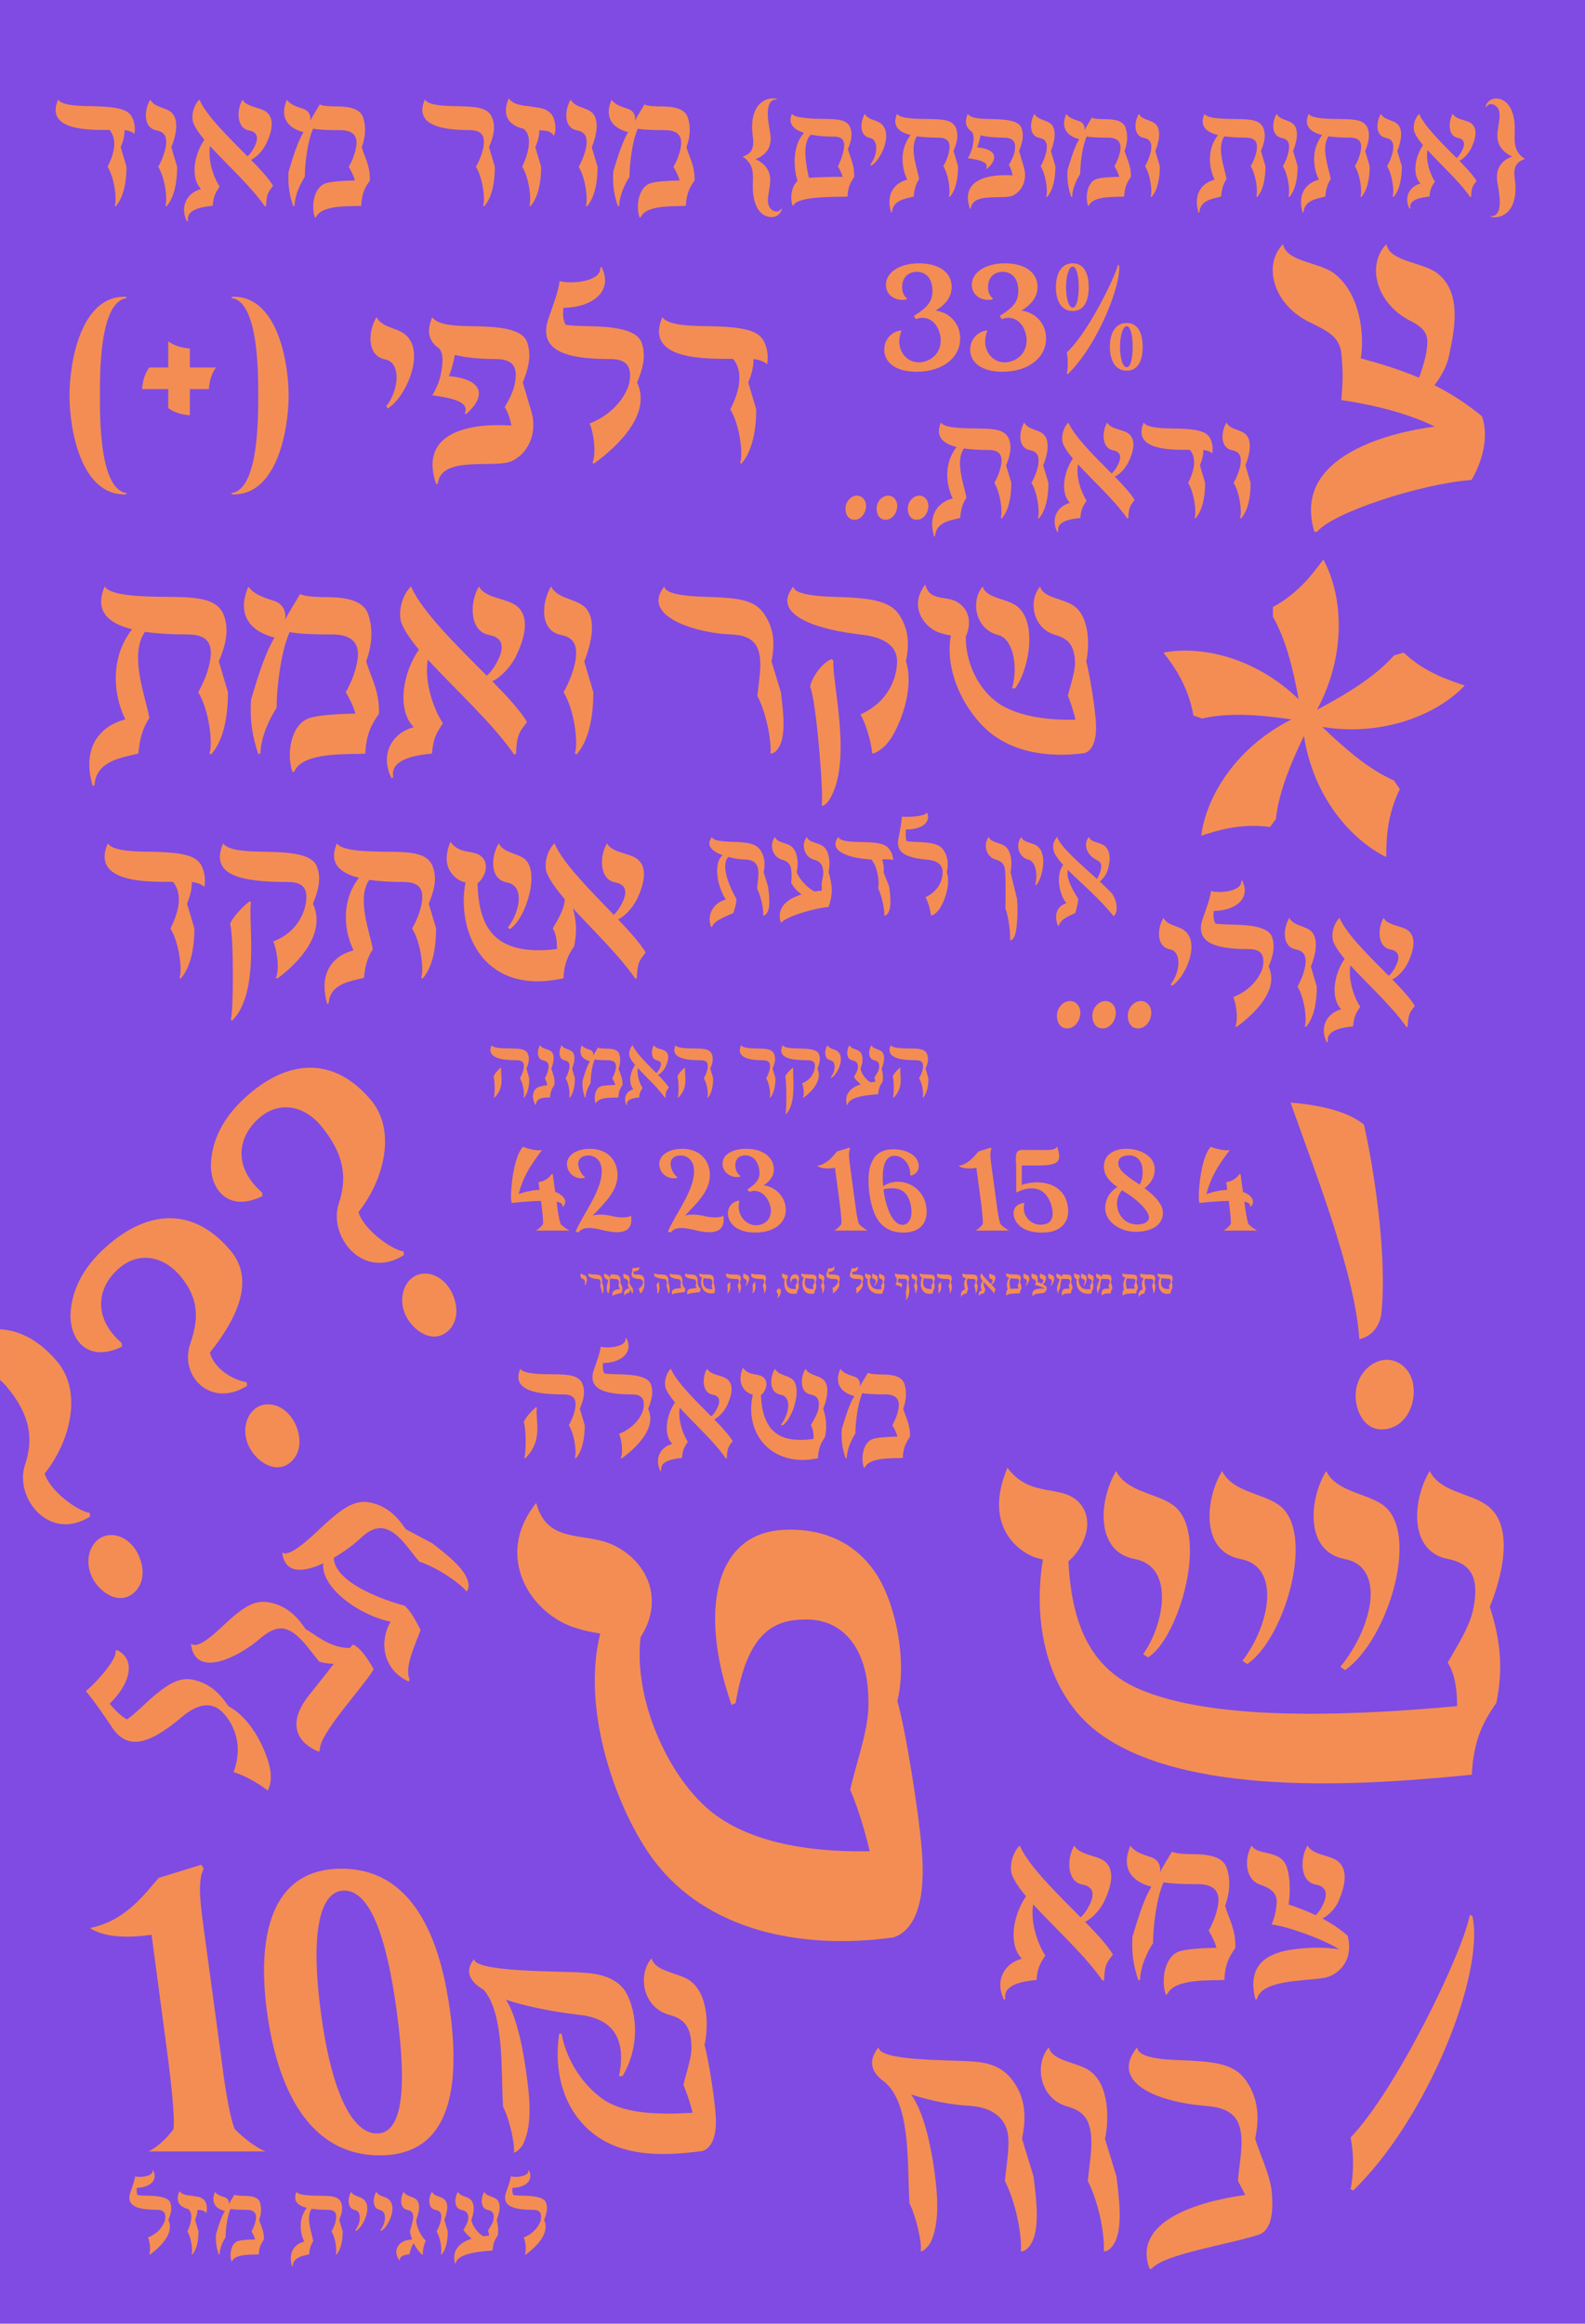 <?xml version="1.0" encoding="UTF-8"?>
<svg id="Layer_2" data-name="Layer 2" xmlns="http://www.w3.org/2000/svg" viewBox="0 0 850.39 1246.51">
  <defs>
    <style>
      .cls-1 {
        fill: #7f4be2;
      }

      .cls-2 {
        fill: #f48d53;
      }
    </style>
  </defs>
  <g id="Layer_1-2" data-name="Layer 1">
    <g>
      <rect class="cls-1" x="0" y="0" width="850.39" height="1246.51"/>
      <g>
        <path class="cls-2" d="M91.49,320.18c15.55.14,25.22,1.26,28.58,9.81,3.36,8.83.28,17.65-2.66,24.8l4.9,16.53c0,11.35-1.82,25.22-8.97,33.35-.28-.14-.7-.28-.98-.42,1.96-5.32-.14-23.4-6.03-32.93,2.94-5.18,5.32-10.93,6.31-16.53,1.82-9.81-1.54-14.43-11.91-14.43-8.13,0-15.97-.42-22.98-1.4-8.69,12.47.56,35.31,2.38,46.24-3.5,5.32-5.18,10.79-5.89,19.06-10.51,2.38-22.7,4.48-23.54,16.96l-.98.42c-6.17-21.02,4.34-32.37,17.52-35.73-7.29-14.99-7.43-34.33,3.64-48.34-13.03-3.22-20.32-9.95-14.71-22.98,3.36,5.46,22.42,5.46,35.31,5.61Z"/>
        <path class="cls-2" d="M203.31,382.95c-3.64,5.19-6.87,10.37-7.29,21.3-7.85.7-33.21-1.4-38.11,9.53l-.98.42c-3.5-9.95-.7-25.92,9.11-29.01,4.48-1.54,15.13-2.24,24.66-2.38-1.12-4.2-3.36-8.27-5.18-11.49,2.94-5.18,5.18-10.93,6.17-16.53,1.82-9.81-2.94-14.43-13.31-14.43-7.99,0-16.81-.14-22.98-1.26-4.62,10.09-7.01,29.85-7.01,40.63-3.22,4.9-8.41,14.85-8.69,24.52-.42.14-.7.14-1.12.28-3.22-9.53-4.62-18.22-3.92-29.15,2.38-7.57,6.59-23.26,12.61-33.35-12.75-3.22-20.6-12.05-14.01-27.32,3.36,4.48,8.55,5.88,13.17,7.43,5.04,1.4,7.29,5.32,6.59,10.37,2.1-4.48,5.04-8.69,7.99-13.87,2.52,1.54,10.51,1.68,14.85,1.68,10.65.14,19.48,1.96,21.86,9.67,2.8,8.83,1.4,17.65-1.26,24.8,2.8,9.39,7.15,15.69,6.87,28.16Z"/>
        <path class="cls-2" d="M224.75,348.48c-4.2-5.04-7.57-9.81-9.25-14.01-1.96-4.76-.56-14.43,5.04-19.9,5.74,13.45,24.66,31.81,40.64,47.92,3.5-3.08,6.45-8.69,7.43-11.91,1.26-4.06.84-8.69-6.17-9.95-10.79-1.96-10.51-17.79-5.46-26.06,3.08,6.17,14.43,6.45,19.48,9.95,8.97,6.02,4.34,19.34.42,27.46-3.08,6.17-8.55,11.63-12.75,13.45,8.13,8.27,15.13,15.97,18.64,21.86-3.64,5.04-5.6,6.17-5.89,17.1-.28.14-.7.28-.98.42-11.77-17.09-32.23-35.45-46.38-51-1.96,11.91,2.94,26.34,8.13,34.19-3.5,5.32-5.18,7.99-5.89,16.25-8.97.84-22.7,3.08-20.74,12.75l-.98.42c-6.45-13.03.56-24.38,11.91-27.32-9.39-9.81-5.6-29.57,2.8-41.62Z"/>
        <path class="cls-2" d="M312.33,324.52c8.97,6.02,4.48,22.14,1.12,30.27l4.9,16.53c0,11.35-1.82,25.22-8.97,33.35-.28-.14-.7-.28-.98-.42,1.96-5.32-.14-23.4-6.03-32.93,2.94-5.18,5.18-10.93,6.31-16.53,1.4-8.41-.56-12.75-7.57-14.15-11.91-2.24-10.51-17.79-5.46-26.06,3.08,6.17,11.63,6.45,16.67,9.95Z"/>
        <path class="cls-2" d="M386.18,320.46c12.47.7,19.62,2.24,24.24,9.53,5.75,8.83,4.9,17.65,3.5,24.8l5.04,16.53c1.12,9.39,3.08,23.12-1.26,29.85-.98,1.54-2.38,3.08-4.34,3.08.56-5.18-1.4-19.9-7.01-30.97.7-7.01,1.82-13.03,1.54-18.5-.42-9.81-5.04-14.01-15.55-14.43-16.67-.42-49.32-9.11-35.87-25.78.42,6.03,23.82,5.46,29.71,5.88Z"/>
        <path class="cls-2" d="M455.4,320.46c12.47.7,22.56,2.24,27.18,9.53,5.74,8.83,4.9,17.65,3.5,24.8,4.2,13.03-1.68,30.97-7.57,40.5-3.92,6.59-9.25,8.97-10.51,8.97-.7-6.59-3.36-15.83-6.31-21.02,16.95-7.71,19.62-22.28,19.62-28.45,0-8.69-7.71-13.17-19.76-14.43-18.08-1.96-49.32-9.11-35.87-25.78.42,6.03,23.82,5.46,29.71,5.88ZM447.13,354.37c-.84,11.35,10.23,53.25-1.68,73.84-1.96,3.5-4.2,4.34-4.62,4.06,1.26-5.18-2.94-57.03-6.17-63.75.28-3.92,6.03-13.03,11.63-14.99l.84.84Z"/>
        <path class="cls-2" d="M587.82,385.34c.98,10.51-1.12,17.09-5.89,18.64-19.48,2.66-41.34-.14-55.63-15.55-13.45-14.57-18.92-33.49-16.11-47.5-1.68-.28-3.36-.7-5.32-1.26-9.25-2.66-17.52-14.71-8.41-26.06,2.38,9.11,10.79,5.74,16.95,9.25,7.01,4.06,7.85,11.77,4.76,18.64-.14,12.89,5.89,27.46,17.09,35.45,9.25,6.59,24.52,9.53,41.76,9.11-1.26-5.46-3.22-10.93-4.06-12.75,1.26-5.75,4.06-13.03,3.78-18.5-.42-8.41-3.36-12.19-10.37-14.15-12.61-3.5-14.71-18.78-8.27-26.06,1.4,6.03,11.91,6.45,17.38,9.95,9.67,6.02,8.97,23.12,7.29,30.27,1.68,5.75,4.48,23.26,5.04,30.55ZM544.66,324.52c12.19,7.71,7.85,34.05,0,44.7h-1.68c3.36-11.49.7-26.48-7.43-28.58-12.75-3.22-14.71-18.78-8.27-26.06,1.4,6.03,11.91,6.45,17.38,9.95Z"/>
      </g>
      <g>
        <path class="cls-2" d="M49.98,56.98c7.66.18,16.03.62,19.41,3.92,2.67,2.49,3.47,7.84,2.67,10.95-1.16-1.16-3.03-1.78-5.25-2.05,0,3.47-.8,6.06-2.05,9.17l3.12,10.51c0,7.21-1.25,16.03-5.79,21.19-.18-.09-.45-.18-.53-.27,1.25-3.38-.09-14.87-3.83-20.93,1.96-3.92,6.32-13.36,1.07-19.77-9.88,0-35,.8-27.61-16.3,2.14,3.47,12.47,3.47,18.79,3.56Z"/>
        <path class="cls-2" d="M91.21,59.74c5.7,3.83,2.85,14.07.71,19.24l3.12,10.51c0,7.21-1.16,16.03-5.7,21.19-.18-.09-.45-.18-.62-.27,1.25-3.38-.09-14.87-3.83-20.93,1.87-3.29,3.29-6.95,4.01-10.51.89-5.34-.36-8.1-4.81-8.99-7.57-1.42-6.68-11.31-3.47-16.56,1.96,3.92,7.39,4.1,10.6,6.32Z"/>
        <path class="cls-2" d="M109.65,74.97c-2.67-3.21-4.81-6.23-5.88-8.9-1.25-3.03-.36-9.17,3.21-12.65,3.65,8.55,15.67,20.21,25.82,30.46,2.23-1.96,4.1-5.52,4.72-7.57.8-2.58.53-5.52-3.92-6.32-6.86-1.25-6.68-11.31-3.47-16.56,1.96,3.92,9.17,4.1,12.38,6.32,5.7,3.83,2.76,12.29.27,17.45-1.96,3.92-5.43,7.39-8.1,8.55,5.16,5.25,9.62,10.15,11.84,13.89-2.32,3.21-3.56,3.92-3.74,10.86-.18.09-.45.18-.62.27-7.48-10.86-20.48-22.53-29.48-32.42-1.25,7.57,1.87,16.74,5.16,21.73-2.23,3.38-3.29,5.08-3.74,10.33-5.7.53-14.43,1.96-13.18,8.1l-.62.27c-4.1-8.28.36-15.5,7.57-17.37-5.97-6.23-3.56-18.79,1.78-26.45Z"/>
        <path class="cls-2" d="M198.43,96.88c-2.32,3.29-4.36,6.59-4.63,13.54-4.99.45-21.1-.89-24.22,6.06l-.62.27c-2.23-6.32-.45-16.47,5.79-18.43,2.85-.98,9.62-1.42,15.67-1.51-.71-2.67-2.14-5.25-3.29-7.3,1.87-3.29,3.29-6.95,3.92-10.51,1.16-6.23-1.87-9.17-8.46-9.17-5.08,0-10.69-.09-14.6-.8-2.94,6.41-4.45,18.97-4.45,25.82-2.05,3.12-5.34,9.44-5.52,15.58-.27.09-.45.09-.71.18-2.05-6.05-2.94-11.58-2.49-18.52,1.51-4.81,4.19-14.78,8.01-21.19-8.1-2.05-13.09-7.66-8.91-17.37,2.14,2.85,5.43,3.74,8.37,4.72,3.21.89,4.63,3.38,4.19,6.59,1.34-2.85,3.21-5.52,5.08-8.82,1.6.98,6.68,1.07,9.44,1.07,6.77.09,12.38,1.25,13.89,6.14,1.78,5.61.89,11.22-.8,15.76,1.78,5.97,4.54,9.97,4.36,17.9Z"/>
        <path class="cls-2" d="M245.9,56.98c9.88.18,16.12.8,18.17,6.23,2.23,5.61.18,11.22-1.69,15.76l3.12,10.51c0,7.21-1.16,16.03-5.7,21.19-.18-.09-.45-.18-.62-.27,1.25-3.38-.09-14.87-3.83-20.93,1.87-3.29,3.29-6.95,4.01-10.51,1.07-6.23-.98-9.17-7.57-9.17-15.05,0-29.74-2.76-23.87-16.38,2.14,3.47,12.47,3.47,17.99,3.56Z"/>
        <path class="cls-2" d="M284.82,57.16c4.54.8,7.66.53,10.86,3.92,2.05,2.14,3.21,8.55,1.51,11.75-1.78-2.58-3.65-2.76-7.84-2.94,0,3.47-.89,5.97-2.14,9.08l3.12,10.51c0,7.21-1.16,16.03-5.79,21.19-.09-.09-.36-.18-.53-.27,1.25-3.38-.09-14.87-3.83-20.93,1.96-4.1,6.68-15.76.71-20.39-7.57-1.78-12.02-6.77-7.93-16.3,2.85,3.83,7.84,3.74,11.84,4.36Z"/>
        <path class="cls-2" d="M316.79,59.74c5.7,3.83,2.85,14.07.71,19.24l3.12,10.51c0,7.21-1.16,16.03-5.7,21.19-.18-.09-.45-.18-.62-.27,1.25-3.38-.09-14.87-3.83-20.93,1.87-3.29,3.29-6.95,4.01-10.51.89-5.34-.36-8.1-4.81-8.99-7.57-1.42-6.68-11.31-3.47-16.56,1.96,3.92,7.39,4.1,10.6,6.32Z"/>
        <path class="cls-2" d="M372.63,96.88c-2.32,3.29-4.36,6.59-4.63,13.54-4.99.45-21.1-.89-24.22,6.06l-.62.27c-2.23-6.32-.45-16.47,5.79-18.43,2.85-.98,9.62-1.42,15.67-1.51-.71-2.67-2.14-5.25-3.29-7.3,1.87-3.29,3.29-6.95,3.92-10.51,1.16-6.23-1.87-9.17-8.46-9.17-5.08,0-10.69-.09-14.6-.8-2.94,6.41-4.45,18.97-4.45,25.82-2.05,3.12-5.34,9.44-5.52,15.58-.27.09-.45.09-.71.18-2.05-6.05-2.94-11.58-2.49-18.52,1.51-4.81,4.19-14.78,8.01-21.19-8.1-2.05-13.09-7.66-8.91-17.37,2.14,2.85,5.43,3.74,8.37,4.72,3.21.89,4.63,3.38,4.19,6.59,1.34-2.85,3.21-5.52,5.08-8.82,1.6.98,6.68,1.07,9.44,1.07,6.77.09,12.38,1.25,13.89,6.14,1.78,5.61.89,11.22-.8,15.76,1.78,5.97,4.54,9.97,4.36,17.9Z"/>
      </g>
      <g>
        <path class="cls-2" d="M491.47,171.17h-.08l-1.12-1.68c.32-.16.56-.4.88-.56,6.72-4.24,9.12-7.52,9.12-12.8,0-7.68-4.24-10.32-8.4-10.32-4.48,0-7.84,2.96-7.84,8.24,0,2.48.72,4.56,2.64,6.08l-.4.56c-5.6,1.04-10.88-2.16-10.96-7.76-.08-6.88,7.44-11.68,17.84-11.68s17.44,4.72,17.44,12.64c0,5.04-2.88,9.28-8.64,12.72,7.04.88,12.88,6.32,13.2,14.32.4,10.64-9.2,18.48-23.36,18.48-9.2,0-15.44-3.28-17.04-9.2-1.6-6.24,2.64-12.4,8.8-12.96v.48c-4,10.4,4,19.12,13.2,16,6.8-2.32,8.64-8.56,7.76-13.44-1.44-8.08-7.44-11.36-13.04-9.12Z"/>
        <path class="cls-2" d="M537.55,171.17h-.08l-1.12-1.68c.32-.16.56-.4.88-.56,6.72-4.24,9.12-7.52,9.12-12.8,0-7.68-4.24-10.32-8.4-10.32-4.48,0-7.84,2.96-7.84,8.24,0,2.48.72,4.56,2.64,6.08l-.4.56c-5.6,1.04-10.88-2.16-10.96-7.76-.08-6.88,7.44-11.68,17.84-11.68s17.44,4.72,17.44,12.64c0,5.04-2.88,9.28-8.64,12.72,7.04.88,12.88,6.32,13.2,14.32.4,10.64-9.2,18.48-23.36,18.48-9.2,0-15.44-3.28-17.04-9.2-1.6-6.24,2.64-12.4,8.8-12.96v.48c-4,10.4,4,19.12,13.2,16,6.8-2.32,8.64-8.56,7.76-13.44-1.44-8.08-7.44-11.36-13.04-9.12Z"/>
        <path class="cls-2" d="M584.11,154.05c0,7.28-2.48,12.8-8.56,12.8s-9.04-5.44-9.04-12.8,2.96-12.8,9.04-12.8,8.56,5.52,8.56,12.8ZM571.95,154.05c0,5.6,1.36,10.96,3.6,10.96s3.2-5.44,3.2-10.96-1.04-11.04-3.2-11.04-3.6,5.36-3.6,11.04ZM600.43,142.37c1.28,9.84-11.12,42.4-27.52,58.32l-.56-.24c.64-3.04.72-8,0-11.36,11.6-10.88,25.44-39.6,27.52-47.04l.56.32ZM613.07,186.05c0,7.28-2.48,12.8-8.56,12.8s-9.04-5.44-9.04-12.8,2.96-12.8,9.04-12.8,8.56,5.52,8.56,12.8ZM600.91,186.05c0,5.6,1.36,10.96,3.6,10.96s3.2-5.44,3.2-10.96-1.04-11.04-3.2-11.04-3.6,5.36-3.6,11.04Z"/>
        <path class="cls-2" d="M459.79,265.87c2.8,0,5.36,2.64,4.8,6.64-.48,3.36-2.88,6.32-6.16,6.32-3.68,0-5.04-3.6-4.8-6.64.4-3.84,3.44-6.32,6.16-6.32Z"/>
        <path class="cls-2" d="M476.51,265.87c2.8,0,5.36,2.64,4.8,6.64-.48,3.36-2.88,6.32-6.16,6.32-3.68,0-5.04-3.6-4.8-6.64.4-3.84,3.44-6.32,6.16-6.32Z"/>
        <path class="cls-2" d="M493.23,265.87c2.8,0,5.36,2.64,4.8,6.64-.48,3.36-2.88,6.32-6.16,6.32-3.68,0-5.04-3.6-4.8-6.64.4-3.84,3.44-6.32,6.16-6.32Z"/>
        <path class="cls-2" d="M524.99,229.86c8.88.08,14.4.72,16.32,5.6,1.92,5.04.16,10.08-1.52,14.16l2.8,9.44c0,6.48-1.04,14.4-5.12,19.04-.16-.08-.4-.16-.56-.24,1.12-3.04-.08-13.36-3.44-18.8,1.68-2.96,3.04-6.24,3.6-9.44,1.04-5.6-.88-8.24-6.8-8.24-4.64,0-9.12-.24-13.12-.8-4.96,7.12.32,20.16,1.36,26.4-2,3.04-2.96,6.16-3.36,10.88-6,1.36-12.96,2.56-13.44,9.68l-.56.24c-3.52-12,2.48-18.48,10-20.4-4.16-8.56-4.24-19.6,2.08-27.6-7.44-1.84-11.6-5.68-8.4-13.12,1.92,3.12,12.8,3.12,20.16,3.2Z"/>
        <path class="cls-2" d="M559.07,232.34c5.12,3.44,2.56,12.64.64,17.28l2.8,9.44c0,6.48-1.04,14.4-5.12,19.04-.16-.08-.4-.16-.56-.24,1.12-3.04-.08-13.36-3.44-18.8,1.68-2.96,2.96-6.24,3.6-9.44.8-4.8-.32-7.28-4.32-8.08-6.8-1.28-6-10.16-3.12-14.88,1.76,3.52,6.64,3.68,9.52,5.68Z"/>
        <path class="cls-2" d="M575.63,246.02c-2.4-2.88-4.32-5.6-5.28-8-1.12-2.72-.32-8.24,2.88-11.36,3.28,7.68,14.08,18.16,23.2,27.36,2-1.76,3.68-4.96,4.24-6.8.72-2.32.48-4.96-3.52-5.68-6.16-1.12-6-10.16-3.12-14.88,1.76,3.52,8.24,3.68,11.12,5.68,5.12,3.44,2.48,11.04.24,15.68-1.76,3.52-4.88,6.64-7.28,7.68,4.64,4.72,8.64,9.12,10.64,12.48-2.08,2.88-3.2,3.52-3.36,9.76-.16.08-.4.16-.56.24-6.72-9.76-18.4-20.24-26.48-29.12-1.12,6.8,1.68,15.04,4.64,19.52-2,3.04-2.96,4.56-3.36,9.28-5.12.48-12.96,1.76-11.84,7.28l-.56.24c-3.68-7.44.32-13.92,6.8-15.6-5.36-5.6-3.2-16.88,1.6-23.76Z"/>
        <path class="cls-2" d="M630.51,229.86c6.88.16,14.4.56,17.44,3.52,2.4,2.24,3.12,7.04,2.4,9.84-1.04-1.04-2.72-1.6-4.72-1.84,0,3.12-.72,5.44-1.84,8.24l2.8,9.44c0,6.48-1.12,14.4-5.2,19.04-.16-.08-.4-.16-.48-.24,1.12-3.04-.08-13.36-3.44-18.8,1.76-3.52,5.68-12,.96-17.76-8.88,0-31.44.72-24.8-14.64,1.92,3.12,11.2,3.12,16.88,3.2Z"/>
        <path class="cls-2" d="M667.55,232.34c5.12,3.44,2.56,12.64.64,17.28l2.8,9.44c0,6.48-1.04,14.4-5.12,19.04-.16-.08-.4-.16-.56-.24,1.12-3.04-.08-13.36-3.44-18.8,1.68-2.96,2.96-6.24,3.6-9.44.8-4.8-.32-7.28-4.32-8.08-6.8-1.28-6-10.16-3.12-14.88,1.76,3.52,6.64,3.68,9.52,5.68Z"/>
      </g>
      <g>
        <path class="cls-2" d="M72.52,1167.48c2.94.79,9.75,0,9.34-3.15l.31-.11c2.94,5.87-2.62,9.39-8.76,9.39-.21,1.36-.16,2.94.52,3.93,1.84.26,3.99.26,5.66.31,4.25.11,10.49.47,11.75,3.67,1.26,3.3.1,6.61-1,9.28,3.36,7.24-4.3,14.53-9.91,18.67-.1-.05-.26-.11-.37-.16,1-2.36.16-7.45-.68-9.07,6.14-2.36,8.76-7.24,9.18-9.44.63-3.67-.58-5.4-4.46-5.4-9.54,0-16.99-1.62-14.06-9.65.89-2.57,2.1-5.61,2.46-8.29Z"/>
        <path class="cls-2" d="M103.25,1177.97c2.67.47,4.51.31,6.4,2.31,1.21,1.26,1.89,5.04.89,6.92-1.05-1.52-2.15-1.63-4.62-1.73,0,2.04-.52,3.51-1.26,5.35l1.84,6.19c0,4.25-.68,9.44-3.41,12.48-.05-.05-.21-.11-.31-.16.73-1.99-.05-8.76-2.26-12.32,1.15-2.41,3.93-9.28.42-12.01-4.46-1.05-7.08-3.99-4.67-9.6,1.68,2.26,4.61,2.2,6.98,2.57Z"/>
        <path class="cls-2" d="M141.59,1201.36c-1.36,1.94-2.57,3.88-2.73,7.97-2.94.26-12.43-.52-14.26,3.57l-.37.16c-1.31-3.72-.26-9.7,3.41-10.86,1.68-.58,5.66-.84,9.23-.89-.42-1.57-1.26-3.09-1.94-4.3,1.1-1.94,1.94-4.09,2.31-6.19.68-3.67-1.1-5.4-4.98-5.4-2.99,0-6.29-.05-8.6-.47-1.73,3.78-2.62,11.17-2.62,15.21-1.21,1.84-3.15,5.56-3.25,9.18-.16.05-.26.05-.42.11-1.21-3.57-1.73-6.82-1.47-10.91.89-2.83,2.46-8.71,4.72-12.48-4.77-1.21-7.71-4.51-5.24-10.23,1.26,1.68,3.2,2.2,4.93,2.78,1.89.53,2.73,1.99,2.47,3.88.79-1.68,1.89-3.25,2.99-5.19.94.58,3.93.63,5.56.63,3.99.05,7.29.73,8.18,3.62,1.05,3.3.52,6.61-.47,9.28,1.05,3.51,2.67,5.87,2.57,10.54Z"/>
        <path class="cls-2" d="M172.32,1177.86c5.82.05,9.44.47,10.7,3.67,1.26,3.3.1,6.61-1,9.28l1.84,6.19c0,4.25-.68,9.44-3.36,12.48-.1-.05-.26-.11-.37-.16.73-1.99-.05-8.76-2.26-12.32,1.1-1.94,1.99-4.09,2.36-6.19.68-3.67-.58-5.4-4.46-5.4-3.04,0-5.98-.16-8.6-.53-3.25,4.67.21,13.22.89,17.31-1.31,1.99-1.94,4.04-2.2,7.13-3.93.89-8.5,1.68-8.81,6.35l-.37.16c-2.31-7.87,1.63-12.12,6.56-13.37-2.73-5.61-2.78-12.85,1.36-18.09-4.88-1.21-7.6-3.72-5.51-8.6,1.26,2.04,8.39,2.04,13.22,2.1Z"/>
        <path class="cls-2" d="M194.66,1179.49c5.45,3.78.52,14.84-3.67,17.31l-.31-.53c2.99-3.83,3.41-10.02-.21-10.75-4.46-.84-3.93-6.66-2.05-9.76,1.15,2.31,4.35,2.41,6.24,3.72Z"/>
        <path class="cls-2" d="M208.14,1179.49c5.45,3.78.52,14.84-3.67,17.31l-.31-.53c2.99-3.83,3.41-10.02-.21-10.75-4.46-.84-3.93-6.66-2.05-9.76,1.15,2.31,4.35,2.41,6.24,3.72Z"/>
        <path class="cls-2" d="M222.87,1179.49c3.36,2.25,1.68,8.29.42,11.33.16,4.46,2.94,9.18,5.19,11.17-.94,2.26-1.52,3.3-1.63,7.39-.1.05-.26.11-.37.16-2.05-1.94-3.51-4.04-4.56-6.24-.89,1.47-1.68,3.25-2.26,6.03-1.94,0-5.45.84-5.03,2.99-.05,0-.31.16-.37.16-3.51-4.72-.89-9.44,3.67-10.65,1.05-.26,2.1-.42,3.15-.52-.52-1.47-.89-2.83-1.15-4.25.63-2.31,1.26-4.41,1.57-6.24.58-3.15-.21-4.77-2.83-5.3-4.46-.84-3.93-6.66-2.05-9.76,1.15,2.31,4.35,2.41,6.24,3.72Z"/>
        <path class="cls-2" d="M237.98,1179.49c3.36,2.25,1.68,8.29.42,11.33l1.84,6.19c0,4.25-.68,9.44-3.36,12.48-.1-.05-.26-.11-.37-.16.73-1.99-.05-8.76-2.26-12.32,1.1-1.94,1.94-4.09,2.36-6.19.52-3.15-.21-4.77-2.83-5.3-4.46-.84-3.93-6.66-2.05-9.76,1.15,2.31,4.35,2.41,6.24,3.72Z"/>
        <path class="cls-2" d="M259.27,1199.58c1.05-.16,2.1-.26,3.15-.31-.1-1.15-.37-2.15-.58-2.78,1.1-1.94,2.52-3.57,2.88-5.66.58-3.15-.21-4.77-2.83-5.3-4.46-.84-3.93-6.66-2.05-9.76,1.15,2.31,4.35,2.41,6.24,3.72,3.36,2.25,1.68,8.29.42,11.33.63,2.1,1.1,6.24.52,8.44-1.31,1.94-2.52,3.88-2.73,7.97-4.14.42-18.57.95-19.77,6.87l-.37.16c-1.99-7.34,2.78-11.38,8.92-13.37-1.84-1.52-3.62-3.3-4.41-4.67.89-1.73,2.15-3.57,2.46-5.4.58-3.15-.73-4.77-3.36-5.3-4.46-.84-3.93-6.66-2.05-9.76,1.15,2.31,4.35,2.41,6.24,3.72,3.36,2.25,2.2,8.29.94,11.33.68,3.78,3.83,7.29,6.35,8.76Z"/>
        <path class="cls-2" d="M274.11,1167.48c2.94.79,9.75,0,9.34-3.15l.31-.11c2.94,5.87-2.62,9.39-8.76,9.39-.21,1.36-.16,2.94.52,3.93,1.84.26,3.99.26,5.66.31,4.25.11,10.49.47,11.75,3.67,1.26,3.3.1,6.61-1,9.28,3.36,7.24-4.3,14.53-9.91,18.67-.1-.05-.26-.11-.37-.16,1-2.36.16-7.45-.68-9.07,6.14-2.36,8.76-7.24,9.18-9.44.63-3.67-.58-5.4-4.46-5.4-9.54,0-16.99-1.62-14.06-9.65.89-2.57,2.1-5.61,2.46-8.29Z"/>
      </g>
      <g>
        <path class="cls-2" d="M85.18,1007.34l22.85-7.05,1.28,2.14c-3.42,6.19-1.71,18.58-.64,27.34l10.25,75.61c1.28,10.47,4.06,29.9,7.05,36.74,4.7,4.91,11.96,10.25,16.45,11.96h-62.8c4.06-1.71,10.04-7.05,13.46-11.96.85-6.62-1.5-26.27-2.78-36.74l-8.97-67.5c-11.96,1.71-24.99,1.71-33.11-3.63,19.22-3.84,29.26-18.16,36.95-26.91Z"/>
        <path class="cls-2" d="M241.53,1079.32c5.13,38.87,1.07,76.89-37.81,76.89s-55.11-37.59-60.45-76.89c-5.34-39.3,1.28-76.89,39.94-76.89s53.18,38.02,58.31,76.89ZM172.11,1079.32c5.55,41.86,16.45,65.15,30.12,65.15s16.23-23.71,10.68-65.15c-5.55-41.44-14.74-65.15-28.19-65.15s-18.16,23.28-12.6,65.15Z"/>
        <path class="cls-2" d="M312.22,1058.17c8.54.43,19.44,2.35,24.14,11.53,5.13,10.04,7.26,27.77-2.35,44h-1.92c4.27-20.72-3.84-30.97-21.36-32.89-8.12-.86-25.42-3.42-39.3-8.12,6.62,10.04,10.04,31.83,11.32,42.08,1.5,11.11,2.78,25.2-1.92,35.03-.85,2.14-3.84,4.91-5.13,4.91.64-3.63-1.92-16.87-5.77-24.56-1.28-17.09,1.07-49.55-10.47-62.8-7.26-4.27-10.47-9.61-5.13-16.45.43,7.05,45.28,6.41,57.88,7.26ZM383.78,1132.29c1.28,12.17-1.28,19.65-6.83,21.57-22.43,2.99-47.42,3.63-64.08-14.31-13.24-14.31-15.17-33.75-12.82-48.7l1.28.21c2.78,15.38,12.6,28.41,22.21,35.03,10.68,7.48,28.19,8.54,48.06,7.26-1.5-6.41-4.06-12.82-4.91-14.95,1.5-6.62,4.7-15.17,4.27-21.36-.43-9.83-3.84-14.1-11.96-16.23-14.52-4.06-16.87-21.79-9.4-30.33,1.71,7.05,13.88,7.69,19.86,11.53,11.32,7.26,10.47,26.7,8.54,35.03,1.92,6.62,5.13,26.91,5.77,35.24Z"/>
      </g>
      <g>
        <path class="cls-2" d="M81.63,456.91c9.7.23,20.3.79,24.58,4.96,3.38,3.16,4.4,9.92,3.38,13.87-1.47-1.47-3.83-2.25-6.65-2.59,0,4.4-1.01,7.67-2.59,11.62l3.95,13.31c0,9.13-1.58,20.3-7.33,26.84-.23-.11-.56-.23-.68-.34,1.58-4.29-.11-18.83-4.85-26.5,2.48-4.96,8.01-16.91,1.35-25.03-12.52,0-44.32,1.01-34.96-20.64,2.71,4.4,15.79,4.4,23.79,4.51Z"/>
        <path class="cls-2" d="M142.52,456.91c12.52.23,24.81,1.01,27.51,7.89,2.71,7.1.23,14.21-2.14,19.96,7.22,15.56-6.99,31.23-19.06,40.14-.23-.11-.56-.23-.79-.34,2.14-5.07.34-16.01-1.47-19.51,13.19-5.07,16.58-15.56,17.48-20.3,1.35-7.89-1.24-11.62-9.58-11.62-25.26,0-42.17-3.5-34.73-20.75,2.71,4.4,15.79,4.4,22.78,4.51ZM134.63,483.86c-1.58,10.37,5.07,48.6-10.04,63.6-.23-.11-.56-.23-.79-.34,1.58-4.17,1.58-45.89-.34-51.31.68-3.16,6.88-9.58,10.37-12.29l.79.34Z"/>
        <path class="cls-2" d="M209.17,456.91c12.52.11,20.3,1.01,23,7.89,2.71,7.1.23,14.21-2.14,19.96l3.95,13.31c0,9.13-1.47,20.3-7.22,26.84-.23-.11-.56-.23-.79-.34,1.58-4.29-.11-18.83-4.85-26.5,2.37-4.17,4.28-8.8,5.07-13.31,1.47-7.89-1.24-11.62-9.58-11.62-6.54,0-12.85-.34-18.49-1.13-6.99,10.04.45,28.42,1.92,37.21-2.82,4.29-4.17,8.68-4.74,15.34-8.46,1.92-18.27,3.61-18.94,13.64l-.79.34c-4.96-16.91,3.5-26.05,14.1-28.75-5.86-12.07-5.98-27.63,2.93-38.9-10.49-2.59-16.35-8.01-11.84-18.49,2.71,4.4,18.04,4.4,28.42,4.51Z"/>
        <path class="cls-2" d="M340.87,525.02c-8.57-12.52-22.67-25.94-33.49-37.78,2.03,7.22,2.14,13.42.68,20.41-2.93,4.28-5.3,8.46-5.75,17.14-20.97,4.62-35.07-1.13-43.53-11.28-9.02-10.94-11.61-26.84-9.02-40.14-.34-.11-.68-.11-1.01-.23-3.04-.79-13.42-6.54-7.1-21.54,5.53,7.44,12.85,3.72,17.14,8.34,3.83,4.17,1.35,10.71-2.59,13.98.34,10.6,2.03,22.1,10.15,29.09,6.2,5.3,16.35,8.12,32.48,6.09,0-4.29-.45-8.23-2.26-11.05,2.82-4.96,6.31-10.49,6.43-15.67-4.4-5.19-7.89-9.92-9.58-13.98-1.58-3.83-.45-11.62,4.06-16.01,4.62,10.83,19.4,25.37,31.8,38.34,2.82-2.59,4.96-6.77,5.75-9.36,1.01-3.27.68-6.99-4.96-8.01-8.68-1.58-8.46-14.32-4.4-20.97,2.48,4.96,11.61,5.19,15.67,8.01,7.22,4.85,3.5,15.56.34,22.1-2.48,4.85-6.65,9.13-10.04,10.71,6.43,6.77,11.95,12.97,14.77,17.7-2.93,4.06-4.51,4.96-4.74,13.76-.23.11-.56.23-.79.34ZM281,460.4c9.13,6.32,1.47,32.14-7.44,38l-1.13-.79c6.43-8.23,9.36-22.44-.45-24.24-9.58-1.8-8.46-14.32-4.4-20.97,2.48,4.96,9.36,5.19,13.42,8.01Z"/>
      </g>
      <g>
        <path class="cls-2" d="M274.33,562.42c4.86.04,7.93.39,8.94,3.07,1.1,2.76.09,5.52-.83,7.75l1.53,5.17c0,3.55-.57,7.88-2.8,10.43-.09-.04-.22-.09-.31-.13.61-1.67-.04-7.32-1.88-10.29.92-1.62,1.66-3.42,1.97-5.17.57-3.07-.48-4.51-3.72-4.51-8.72,0-16.38-1.36-13.49-8.06,1.05,1.71,6.57,1.71,10.6,1.75ZM268.94,572.9c-.61,4.03,2.19,10.12-3.68,15.95-.09-.04-.22-.09-.31-.13.61-1.62.61-9.07-.13-11.17.26-1.23,2.45-3.72,3.81-4.78l.31.13Z"/>
        <path class="cls-2" d="M295.44,563.78c2.76,1.88,1.36,6.92.35,9.46.83,2.94,2.15,5.17,1.62,8.8-1.1,1.62-2.1,3.24-2.28,6.66-2.45.22-7.18-.48-7.58,3.9l-.31.13c-2.67-4.86-.88-8.72,1.84-9.64,1.36-.44,2.94-.79,4.51-.96-.18-1.36-.66-2.67-1.27-3.72.92-1.62,1.62-3.42,1.93-5.17.48-2.63-.61-3.99-2.8-4.42-3.72-.7-3.29-5.56-1.71-8.15.96,1.93,4.12,2.02,5.7,3.11Z"/>
        <path class="cls-2" d="M306.57,563.78c2.8,1.88,1.4,6.92.35,9.46l1.53,5.17c0,3.55-.57,7.88-2.8,10.43-.09-.04-.22-.09-.31-.13.61-1.67-.04-7.32-1.88-10.29.92-1.62,1.62-3.42,1.97-5.17.44-2.63-.18-3.99-2.37-4.42-3.72-.7-3.29-5.56-1.71-8.15.96,1.93,3.64,2.02,5.21,3.11Z"/>
        <path class="cls-2" d="M334.04,582.05c-1.14,1.62-2.15,3.24-2.28,6.66-2.45.22-10.38-.44-11.92,2.98l-.31.13c-1.1-3.11-.22-8.1,2.85-9.07,1.4-.48,4.73-.7,7.71-.74-.35-1.31-1.05-2.58-1.62-3.59.92-1.62,1.62-3.42,1.93-5.17.57-3.07-.92-4.51-4.16-4.51-2.5,0-5.26-.04-7.18-.39-1.45,3.15-2.19,9.33-2.19,12.71-1.01,1.53-2.63,4.64-2.72,7.67-.13.04-.22.04-.35.09-1.01-2.98-1.45-5.7-1.23-9.11.74-2.37,2.06-7.27,3.94-10.43-3.99-1.01-6.44-3.77-4.38-8.54,1.05,1.4,2.67,1.84,4.12,2.32,1.58.44,2.28,1.66,2.06,3.24.66-1.4,1.58-2.72,2.5-4.34.79.48,3.29.53,4.64.53,3.33.04,6.09.61,6.83,3.02.88,2.76.44,5.52-.39,7.75.88,2.94,2.23,4.91,2.15,8.8Z"/>
        <path class="cls-2" d="M340.74,571.27c-1.31-1.58-2.37-3.07-2.89-4.38-.61-1.49-.18-4.51,1.58-6.22,1.8,4.21,7.71,9.94,12.7,14.98,1.1-.96,2.02-2.72,2.32-3.72.39-1.27.26-2.71-1.93-3.11-3.37-.61-3.29-5.56-1.71-8.15.96,1.93,4.51,2.02,6.09,3.11,2.8,1.88,1.36,6.05.13,8.59-.96,1.93-2.67,3.64-3.99,4.21,2.54,2.58,4.73,4.99,5.83,6.83-1.14,1.58-1.75,1.93-1.84,5.34-.09.04-.22.09-.31.13-3.68-5.34-10.08-11.08-14.5-15.95-.61,3.72.92,8.24,2.54,10.69-1.1,1.66-1.62,2.5-1.84,5.08-2.8.26-7.1.96-6.48,3.99l-.31.13c-2.02-4.07.18-7.62,3.72-8.54-2.94-3.07-1.75-9.24.88-13.01Z"/>
        <path class="cls-2" d="M372.99,562.42c4.86.04,7.93.39,8.94,3.07,1.1,2.76.09,5.52-.83,7.75l1.53,5.17c0,3.55-.57,7.88-2.8,10.43-.09-.04-.22-.09-.31-.13.61-1.67-.04-7.32-1.88-10.29.92-1.62,1.66-3.42,1.97-5.17.57-3.07-.48-4.51-3.72-4.51-8.72,0-16.38-1.36-13.49-8.06,1.05,1.71,6.57,1.71,10.6,1.75ZM367.6,572.9c-.61,4.03,2.19,10.12-3.68,15.95-.09-.04-.22-.09-.31-.13.61-1.62.61-9.07-.13-11.17.26-1.23,2.45-3.72,3.81-4.78l.31.13Z"/>
        <path class="cls-2" d="M406.42,562.42c4.86.09,7.93.39,8.94,3.07,1.1,2.76.09,5.52-.83,7.75l1.53,5.17c0,3.55-.57,7.88-2.8,10.43-.09-.04-.22-.09-.31-.13.61-1.67-.04-7.32-1.88-10.29.92-1.62,1.62-3.42,1.97-5.17.53-3.07-.48-4.51-3.72-4.51-7.4,0-14.63-1.36-11.74-8.06,1.05,1.71,6.13,1.71,8.85,1.75Z"/>
        <path class="cls-2" d="M428.72,562.42c4.86.09,9.64.39,10.69,3.07,1.05,2.76.09,5.52-.83,7.75,2.8,6.04-2.72,12.13-7.4,15.6-.09-.04-.22-.09-.31-.13.83-1.97.13-6.22-.57-7.58,5.13-1.97,6.44-6.04,6.79-7.88.53-3.07-.48-4.51-3.72-4.51-9.81,0-16.38-1.36-13.49-8.06,1.05,1.71,6.13,1.71,8.85,1.75ZM425.65,572.9c-.61,4.03,1.97,18.88-3.9,24.71-.09-.04-.22-.09-.31-.13.61-1.62.61-17.83-.13-19.93.26-1.23,2.67-3.72,4.03-4.78l.31.13Z"/>
        <path class="cls-2" d="M449.14,563.78c4.56,3.15.44,12.4-3.07,14.46l-.26-.44c2.5-3.2,2.85-8.37-.18-8.98-3.72-.7-3.29-5.56-1.71-8.15.96,1.93,3.64,2.02,5.21,3.11Z"/>
        <path class="cls-2" d="M467.01,580.56c.88-.13,1.75-.22,2.63-.26-.09-.96-.31-1.79-.48-2.32.92-1.62,2.1-2.98,2.41-4.73.48-2.63-.18-3.99-2.37-4.42-3.72-.7-3.29-5.56-1.71-8.15.96,1.93,3.64,2.02,5.21,3.11,2.8,1.88,1.4,6.92.35,9.46.53,1.75.92,5.21.44,7.05-1.1,1.62-2.1,3.24-2.28,6.66-3.46.35-15.51.79-16.52,5.74l-.31.13c-1.66-6.13,2.32-9.51,7.45-11.17-1.53-1.27-3.02-2.76-3.68-3.9.74-1.45,1.8-2.98,2.06-4.51.48-2.63-.61-3.99-2.8-4.42-3.72-.7-3.29-5.56-1.71-8.15.96,1.93,3.64,2.02,5.21,3.11,2.8,1.88,1.84,6.92.79,9.46.57,3.15,3.2,6.09,5.3,7.32Z"/>
        <path class="cls-2" d="M488.48,562.42c4.86.04,7.93.39,8.94,3.07,1.1,2.76.09,5.52-.83,7.75l1.53,5.17c0,3.55-.57,7.88-2.8,10.43-.09-.04-.22-.09-.31-.13.61-1.67-.04-7.32-1.88-10.29.92-1.62,1.66-3.42,1.97-5.17.57-3.07-.48-4.51-3.72-4.51-8.72,0-16.38-1.36-13.49-8.06,1.05,1.71,6.57,1.71,10.6,1.75ZM483.09,572.9c-.61,4.03,2.19,10.12-3.68,15.95-.09-.04-.22-.09-.31-.13.61-1.62.61-9.07-.13-11.17.26-1.23,2.45-3.72,3.81-4.78l.31.13Z"/>
      </g>
      <g>
        <path class="cls-2" d="M46.06,907.18c5.99-4.87,17.33-17.89,15.83-21.63l.94-.38c10.68,5.24,6.65,18.64-4.03,28.75,2.62,3.18,6.37,6.93,9.37,8.43,4.68-3.37,9.65-8.33,11.89-10.4,8.9-7.77,15.64-12.64,23.6-10.86,9.74,2.06,15.08,8.52,18.92,14.24,11.52,5.9,19.57,21.82,22.01,32.12,1.78,7.02-.19,12.17-1.03,13.02-4.87-3.93-12.83-8.33-18.26-9.83,6.18-16.48-1.78-28-5.9-32.12-5.81-5.81-13.21-4.78-21.91,2.62-18.73,15.73-30.06,17.89-38.4,3.93-4.03-5.9-8.43-12.36-13.02-17.89Z"/>
        <path class="cls-2" d="M122.48,869.53c8.8-7.87,14.61-11.61,22.57-9.83,9.74,2.06,15.08,8.52,18.92,14.23,4.78,2.53,12.92,10.12,23.6,10.12.66-.66,1.31-1.31,1.87-1.87,4.31,2.06,7.68,7.49,11.05,13.11-3.75,7.68-29.88,35.12-28.85,43.64l-.56.75c-13.3-5.43-16.3-16.48-5.34-30.25,4.31-5.43,9.08-11.33,13.39-16.95-2.53.09-5.43-.38-7.87-1.12-4.21-5.15-7.49-9.93-11.33-13.39-6.84-6.27-12.46-5.71-20.04.75-13.67,11.61-35.49,21.26-37.46,3,4.31,3.75,15.83-8.52,20.04-12.17Z"/>
        <path class="cls-2" d="M175.21,816.8c8.8-7.87,15.55-12.55,23.51-10.77,9.74,2.06,15.08,8.52,18.92,14.24l14.42,7.68c7.02,5.53,17.51,13.39,19.1,20.79.38,1.69.47,3.65-.84,4.96-3.09-3.84-14.33-12.27-25.38-16.01-4.31-5.06-7.49-9.93-11.33-13.39-6.84-6.27-12.83-6.09-20.04.75-3.56,3.37-8.9,7.4-14.52,10.58.56,13.49,26.88,22.76,38.12,25.75,4.12,4.12,5.62,7.68,8.52,13.02-3.75,9.74-8.8,20.6-5.81,26.79l-.65.84c-13.86-6.37-15.92-21.35-9.65-32.12-16.76-3.28-37.56-18.26-36.15-31.28-10.58,4.96-20.79,5.81-22.01-5.9,4.31,3.75,19.57-12.27,23.79-15.92Z"/>
      </g>
      <g>
        <path class="cls-2" d="M297.26,737.22c8.3.08,13.54.67,15.26,5.24,1.87,4.71.15,9.42-1.42,13.24l2.62,8.82c0,6.06-.97,13.46-4.79,17.8-.15-.08-.37-.15-.52-.22,1.05-2.84-.07-12.49-3.22-17.57,1.57-2.77,2.84-5.83,3.37-8.82.97-5.24-.82-7.7-6.36-7.7-14.88,0-27.97-2.32-23.03-13.76,1.79,2.92,11.22,2.92,18.1,2.99ZM288.07,755.09c-1.05,6.88,3.74,17.28-6.28,27.22-.15-.08-.37-.15-.52-.22,1.05-2.77,1.05-15.48-.22-19.07.45-2.09,4.19-6.36,6.51-8.15l.52.22Z"/>
        <path class="cls-2" d="M322.31,722.41c4.19,1.12,13.91,0,13.31-4.49l.45-.15c4.19,8.38-3.74,13.39-12.49,13.39-.3,1.94-.22,4.19.75,5.61,2.62.37,5.68.37,8.08.45,6.06.15,14.96.67,16.75,5.24,1.79,4.71.15,9.42-1.42,13.24,4.79,10.32-6.13,20.71-14.13,26.62-.15-.08-.37-.15-.52-.22,1.42-3.37.22-10.62-.97-12.94,8.75-3.37,12.49-10.32,13.09-13.46.9-5.24-.82-7.7-6.36-7.7-13.61,0-24.23-2.32-20.04-13.76,1.27-3.66,2.99-8,3.51-11.82Z"/>
        <path class="cls-2" d="M362.17,752.33c-2.24-2.69-4.04-5.24-4.94-7.48-1.05-2.54-.3-7.7,2.69-10.62,3.07,7.18,13.16,16.98,21.69,25.58,1.87-1.65,3.44-4.64,3.96-6.36.67-2.17.45-4.64-3.29-5.31-5.76-1.05-5.61-9.5-2.92-13.91,1.65,3.29,7.7,3.44,10.39,5.31,4.79,3.22,2.32,10.32.22,14.66-1.65,3.29-4.56,6.21-6.81,7.18,4.34,4.41,8.08,8.53,9.95,11.67-1.94,2.69-2.99,3.29-3.14,9.12-.15.07-.37.15-.52.22-6.28-9.12-17.2-18.92-24.75-27.22-1.05,6.36,1.57,14.06,4.34,18.25-1.87,2.84-2.77,4.26-3.14,8.67-4.79.45-12.11,1.65-11.07,6.81l-.52.22c-3.44-6.95.3-13.01,6.36-14.58-5.01-5.24-2.99-15.78,1.5-22.21Z"/>
        <path class="cls-2" d="M442.64,770.87c-1.94,2.84-3.51,5.61-3.81,11.37-12.34,2.69-22.36-.67-28.64-7.33-6.13-6.51-8.67-16.3-6.28-26.77-.22-.08-.37-.08-.6-.15-2.02-.52-8.9-4.34-4.71-14.28,3.66,4.94,8.53,2.47,11.37,5.53,2.54,2.77.82,7.1-1.72,9.27.45,9.42,2.84,15.85,7.18,19.59,4.64,4.04,11.59,5.08,21.09,3.81.07-2.84-.3-5.53-1.5-7.4,1.57-2.77,3.51-5.83,4.11-8.82.75-4.49-.3-6.81-4.04-7.55-6.36-1.2-5.61-9.5-2.92-13.91,1.65,3.29,6.21,3.44,8.9,5.31,4.79,3.22,2.39,11.82.6,16.15,1.79,5.46,2.02,10.02.97,15.18ZM424.69,739.54c6.06,4.19.97,21.31-4.94,25.2l-.75-.52c4.26-5.46,6.21-14.88-.3-16.08-6.36-1.2-5.61-9.5-2.92-13.91,1.65,3.29,6.21,3.44,8.9,5.31Z"/>
        <path class="cls-2" d="M488.25,770.72c-1.94,2.77-3.66,5.53-3.89,11.37-4.19.37-17.72-.75-20.34,5.08l-.52.22c-1.87-5.31-.37-13.83,4.86-15.48,2.39-.82,8.08-1.2,13.16-1.27-.6-2.24-1.79-4.41-2.77-6.13,1.57-2.77,2.77-5.83,3.29-8.82.97-5.24-1.57-7.7-7.1-7.7-4.26,0-8.97-.07-12.26-.67-2.47,5.38-3.74,15.93-3.74,21.69-1.72,2.62-4.49,7.93-4.64,13.09-.22.08-.37.08-.6.15-1.72-5.08-2.47-9.72-2.09-15.55,1.27-4.04,3.51-12.41,6.73-17.8-6.81-1.72-10.99-6.43-7.48-14.58,1.79,2.39,4.56,3.14,7.03,3.96,2.69.75,3.89,2.84,3.51,5.53,1.12-2.39,2.69-4.64,4.26-7.4,1.35.82,5.61.9,7.93.9,5.68.07,10.39,1.05,11.67,5.16,1.5,4.71.75,9.42-.67,13.24,1.5,5.01,3.81,8.38,3.66,15.03Z"/>
      </g>
      <g>
        <path class="cls-2" d="M550.5,1017.26c-3.38-4.05-6.08-7.88-7.43-11.26-1.58-3.83-.45-11.6,4.05-15.99,4.62,10.81,19.82,25.57,32.66,38.52,2.82-2.48,5.18-6.98,5.97-9.57,1.01-3.27.68-6.98-4.96-8-8.67-1.58-8.45-14.3-4.39-20.95,2.48,4.96,11.6,5.18,15.65,8,7.21,4.84,3.49,15.54.34,22.08-2.48,4.96-6.87,9.35-10.25,10.81,6.53,6.64,12.16,12.84,14.98,17.57-2.93,4.05-4.5,4.96-4.73,13.74-.23.11-.56.23-.79.34-9.46-13.74-25.9-28.49-37.28-41-1.58,9.57,2.36,21.17,6.53,27.48-2.82,4.28-4.17,6.42-4.73,13.06-7.21.68-18.25,2.48-16.67,10.25l-.79.34c-5.18-10.47.45-19.6,9.57-21.96-7.55-7.88-4.5-23.76,2.25-33.45Z"/>
        <path class="cls-2" d="M662.79,1044.96c-2.93,4.17-5.52,8.33-5.86,17.12-6.31.56-26.69-1.13-30.63,7.66l-.79.34c-2.82-8-.56-20.83,7.32-23.31,3.6-1.24,12.16-1.8,19.82-1.91-.9-3.38-2.7-6.65-4.17-9.24,2.37-4.17,4.17-8.79,4.96-13.29,1.46-7.88-2.37-11.6-10.7-11.6-6.42,0-13.52-.11-18.47-1.01-3.72,8.11-5.63,23.99-5.63,32.66-2.59,3.94-6.76,11.94-6.98,19.71-.34.11-.56.11-.9.23-2.59-7.66-3.72-14.64-3.15-23.43,1.91-6.08,5.29-18.7,10.14-26.8-10.25-2.59-16.56-9.69-11.26-21.96,2.7,3.6,6.87,4.73,10.59,5.97,4.05,1.13,5.86,4.28,5.29,8.33,1.69-3.6,4.05-6.98,6.42-11.15,2.03,1.24,8.45,1.35,11.94,1.35,8.56.11,15.65,1.58,17.57,7.77,2.25,7.1,1.13,14.19-1.01,19.93,2.25,7.55,5.74,12.61,5.52,22.64Z"/>
        <path class="cls-2" d="M682.27,1032.35c1.46-3.49,2.48-7.09,2.7-12.05.23-5.29-4.17-7.77-9.01-9.35-8.11-2.82-8.45-14.3-4.39-20.95,2.59,5.18,13.63,2.48,17.79,9.35,3.15,5.29,2.93,16.44,2.03,22.3,4.73,1.58,9.69,3.38,14.53,5.74,2.37-2.25,4.17-5.86,4.96-8.45,1.01-3.27.68-6.98-4.96-8-8.67-1.58-8.45-14.3-4.39-20.95,2.48,4.96,11.6,5.18,15.65,8,7.21,4.84,3.72,15.54.9,22.08-1.91,4.28-5.63,7.55-8.56,9.12,4.84,2.59,9.57,5.63,13.52,9.24,3.49,13.06-4.84,21.29-12.95,22.64-10.92,1.69-33.22,1.01-35.7,11.26l-.79.34c-3.6-13.52,1.13-21.96,13.06-25.45,6.31-1.92,19.71-3.38,31.76-1.58-8-5.18-27.14-12.16-36.15-13.29Z"/>
      </g>
      <g>
        <path class="cls-2" d="M520.65,1105.76c9.07.51,17.79,2.4,23.95,12.15,6.5,9.92,5.48,20.7,3.76,29.43l6.16,20.19c1.37,11.46,3.76,28.23-1.54,36.45-1.2,1.88-2.91,3.76-5.3,3.76.68-6.33-1.71-24.3-8.55-37.81.86-8.55,2.22-15.91,1.88-22.59-.51-10.78-8.04-17.11-21.9-17.79-7.19-.34-19.51-2.4-30.28-5.99,7.53,10.27,11.12,30.8,12.66,42.26,1.54,11.46,2.74,26.52-2.05,36.79-1.03,2.22-3.94,5.13-5.48,5.13.86-3.76-2.05-17.62-5.99-25.84-1.37-19.16,1.2-53.21-13.52-65.19-6.67-4.79-9.24-10.78-3.08-18.48.51,7.36,35.93,6.67,49.28,7.53Z"/>
        <path class="cls-2" d="M583.95,1110.38c11.81,7.36,10.95,28.23,8.9,36.96l6.16,20.19c1.37,11.46,3.76,28.23-1.54,36.45-1.2,1.88-2.91,3.76-5.3,3.76.68-6.33-1.71-24.3-8.55-37.81.86-8.55,2.22-15.91,1.88-22.59-.51-10.27-4.11-14.88-12.66-17.28-15.4-4.28-17.96-22.93-10.09-31.82,1.71,7.36,14.54,7.87,21.22,12.15Z"/>
        <path class="cls-2" d="M639.56,1105.42c15.23.86,23.95,2.74,29.6,11.63,7.02,10.78,5.99,21.56,4.28,30.28,2.05,7.02,8.21,19.85,8.9,28.74.68,7.7.86,20.19-7.19,22.76-16.43,5.3-50.99,10.44-57.15,18.14l-1.2.17c-9.41-24.81,23.95-35.93,51.33-39.7-1.37-2.74-2.91-5.47-3.94-7.53.68-8.55,2.22-15.91,1.88-22.59-.51-11.98-6.16-16.6-18.99-17.62-27.38-2.22-51.84-13-36.96-31.48.51,7.36,22.24,6.67,29.43,7.19Z"/>
      </g>
      <path class="cls-2" d="M731.8,603.32c5.69,25.24,12.37,70.28,9.4,100.72-.74,6.68-4.46,12.62-11.88,14.35-2.47-36.87-25.24-93.29-36.87-126.95,19.8,1.73,32.17,5.94,39.35,11.88ZM742.44,729.53c7.92-.99,16.08,5.44,16.08,16.83,0,9.9-5.69,19.06-15.1,20.29-10.39,1.49-15.59-8.17-16.08-16.83-.5-11.13,7.18-19.3,15.1-20.29Z"/>
      <g>
        <path class="cls-2" d="M287.41,660.14c1.17-.49,2.91-2.04,3.9-3.46.25-1.92-.43-7.6-.8-10.63l-.25-1.85c-4.08.06-9.27.43-15.7,1.11-.19-.5-.43-1.86-.43-3.09.06-6.49,1.55-21.46,6.43-27.08,2.16.99,8.04,2.47,10.26,1.73-3.96,5.5-9.65,12.3-12.55,23.68,4.2-1.48,7.91-2.16,11.19-2.29l-.56-4.08c3.09-.49,5.94-2.35,7.05-4.39h.62l1.3,9.58c5.01,1.79,6.74,5.38,4.27,7.85h-.49c.43-1.24-.56-2.1-3.03-2.6l.19,1.42c.37,3.03,1.17,8.66,2.04,10.63,1.36,1.42,3.46,2.97,4.76,3.46h-18.18Z"/>
        <path class="cls-2" d="M316.41,616.24c8.16,0,13.79,4.58,14.78,12,1.24,9.58-6,16.26-13.17,23.8,3.09-.8,6.68-.56,10.45.31,3.77.93,8.78,1.05,10.08-.31,1.36,8.53-4.51,10.2-13.54,8.22-3.96-.8-11.75-3.4-14.59.87l-1.61-.43c4.08-9.83,15.33-23.31,13.91-34.31-.56-3.9-3.4-6.55-7.05-6.55s-5.75,2.1-5.38,5.01c.37,2.72,1.67,5.19,3.59,6.62l-.31.43c-4.51.93-8.72-2.04-9.34-6.55-.68-5.19,4.58-9.09,12.18-9.09Z"/>
        <path class="cls-2" d="M365.94,616.24c8.16,0,13.79,4.58,14.78,12,1.24,9.58-6,16.26-13.17,23.8,3.09-.8,6.68-.56,10.45.31,3.77.93,8.78,1.05,10.08-.31,1.36,8.53-4.51,10.2-13.54,8.22-3.96-.8-11.75-3.4-14.59.87l-1.61-.43c4.08-9.83,15.33-23.31,13.91-34.31-.56-3.9-3.4-6.55-7.05-6.55s-5.75,2.1-5.38,5.01c.37,2.72,1.67,5.19,3.59,6.62l-.31.43c-4.51.93-8.72-2.04-9.34-6.55-.68-5.19,4.58-9.09,12.18-9.09Z"/>
        <path class="cls-2" d="M402.11,639.37h-.06l-1.05-1.3c.25-.19.43-.37.68-.49,4.76-3.22,6.24-5.75,5.69-9.83-.8-5.94-4.33-7.98-7.54-7.98-3.46,0-5.75,2.29-5.26,6.37.25,1.92,1.05,3.53,2.66,4.7l-.25.43c-4.2.8-8.59-1.67-9.27-6-.74-5.32,4.58-9.03,12.61-9.03s13.97,3.65,14.78,9.77c.56,3.89-1.3,7.17-5.38,9.83,5.56.68,10.63,4.88,11.69,11.07,1.42,8.22-5.19,14.28-16.14,14.28-7.11,0-12.24-2.54-14.1-7.11-1.92-4.82.74-9.58,5.44-10.02l.06.37c-2.04,8.04,5.07,14.78,11.87,12.37,5.01-1.79,5.75-6.62,4.58-10.39-1.92-6.25-6.92-8.78-11.01-7.05Z"/>
        <path class="cls-2" d="M449.1,617.66l6.62-2.04.37.62c-.99,1.79-.49,5.38-.19,7.91l2.97,21.89c.37,3.03,1.17,8.66,2.04,10.63,1.36,1.42,3.46,2.97,4.76,3.46h-18.18c1.17-.49,2.91-2.04,3.9-3.46.25-1.92-.43-7.6-.8-10.63l-2.6-19.54c-3.46.5-7.23.5-9.58-1.05,5.56-1.11,8.47-5.26,10.7-7.79Z"/>
        <path class="cls-2" d="M488.73,630.65l-.37-.43c.25-5.38-3.71-10.2-8.41-10.2-7.05,0-6.55,11.01-6.12,16.32,8.66-5.94,22.32-.62,23.31,12.37.56,7.91-4.08,12.49-12.55,12.49-6.8,0-12.12-2.91-15.21-9.77-3.03-6.74-4.2-18.05-2.84-24.42,1.73-7.23,5.69-10.51,12.86-10.51,4.39,0,8.35,1.3,11.07,3.65,3.15,2.78,3.96,9.09-1.73,10.51ZM484.28,657.05c3.52,0,5.69-4.2,4.33-10.7-1.85-8.72-7.48-9.89-14.59-8.35.25,2.35.68,4.45,1.05,6,2.47,9.89,6.12,13.05,9.21,13.05Z"/>
        <path class="cls-2" d="M524.97,617.66l6.62-2.04.37.62c-.99,1.79-.49,5.38-.19,7.91l2.97,21.89c.37,3.03,1.17,8.66,2.04,10.63,1.36,1.42,3.46,2.97,4.76,3.46h-18.18c1.17-.49,2.91-2.04,3.9-3.46.25-1.92-.43-7.6-.8-10.63l-2.6-19.54c-3.46.5-7.23.5-9.58-1.05,5.56-1.11,8.47-5.26,10.7-7.79Z"/>
        <path class="cls-2" d="M557.92,625.21c-4.02.06-7.67-.06-9.71,0v10.39c8.41-2.97,22.51-1.86,24.67,11.38,1.36,8.16-3.34,14.22-13.6,14.22-7.79,0-12.92-2.54-14.84-7.3-1.85-4.64.37-8.16,5.07-8.59l.06.37c-1.79,7.11,4.88,13.23,11.99,10.76,2.78-.99,4.39-4.76,2.1-11.07-4.08-11.01-14.1-7.98-17.99-5.75l-.43-.19-.06-13.6c-.06-4.76-1.11-9.03,3.34-8.96h8.9c3.83,0,8.66.56,9.77-1.86,2.41,7.79,1.42,10.02-9.27,10.2Z"/>
        <path class="cls-2" d="M604.29,616.24c7.67,0,14.34,3.83,15.15,9.65.62,4.64-1.67,8.66-5.32,11.5,5.63,4.2,9.21,8.35,9.71,11.99.93,6.74-4.76,11.38-14.53,11.38-8.66,0-15.46-5.38-16.2-11.19-.68-4.88,1.73-10.14,6.43-12.8-3.59-2.54-6.62-5.38-7.17-9.58-.93-6.68,4.2-10.94,11.93-10.94ZM610.23,656.86c4.2,0,6.49-1.85,6.18-4.2-.43-3.15-5.13-8.1-11.31-12.18-1.05-.68-2.04-1.3-3.09-1.98-2.29,2.78-3.03,5.44-2.6,8.66.74,5.69,5.07,9.71,10.82,9.71ZM610.97,635.16c.19.12.31.19.49.31,1.73-3.03,1.79-6.06,1.42-9.15-.62-4.33-3.59-6.55-6.99-6.55-4.45,0-6.24,2.04-5.87,4.95.49,3.52,5.5,6.8,10.94,10.45Z"/>
        <path class="cls-2" d="M656.42,660.14c1.17-.49,2.91-2.04,3.9-3.46.25-1.92-.43-7.6-.8-10.63l-.25-1.85c-4.08.06-9.27.43-15.7,1.11-.19-.5-.43-1.86-.43-3.09.06-6.49,1.55-21.46,6.43-27.08,2.16.99,8.04,2.47,10.26,1.73-3.96,5.5-9.65,12.3-12.55,23.68,4.2-1.48,7.91-2.16,11.19-2.29l-.56-4.08c3.09-.49,5.94-2.35,7.05-4.39h.62l1.3,9.58c5.01,1.79,6.74,5.38,4.27,7.85h-.49c.43-1.24-.56-2.1-3.03-2.6l.19,1.42c.37,3.03,1.17,8.66,2.04,10.63,1.36,1.42,3.46,2.97,4.76,3.46h-18.18Z"/>
      </g>
      <g>
        <path class="cls-2" d="M313.93,684.19c1.47.93.95,4.11,0,5.39h-.2c.41-1.39.08-3.2-.9-3.45-1.54-.39-1.78-2.27-1-3.14.17.73,1.44.78,2.1,1.2Z"/>
        <path class="cls-2" d="M319.65,683.7c1.5.08,2.37.27,2.92,1.15.69,1.06.59,2.13.42,2.99l.61,1.99c.14,1.13.37,2.79-.15,3.6-.12.19-.29.37-.52.37.07-.63-.17-2.4-.85-3.74.08-.84.22-1.57.19-2.23-.05-1.18-.61-1.69-1.88-1.74-2.01-.05-5.95-1.1-4.33-3.11.05.73,2.87.66,3.58.71Z"/>
        <path class="cls-2" d="M333.95,691.33c0,.76-.17,1.39-.39,2.13-1.22.54-4.36.9-4.65,1.72l-.14.02c-.56-1.52.02-2.45,1.08-3.06.52-.3,1.81-.54,2.86-.68-.22-.47-.59-.95-.81-1.39.08-.84.19-1.57.19-2.23.02-1.18-.61-1.66-1.83-1.74-.95-.05-2.01-.08-2.76-.3-.46,1.17-.42,3.7-.25,5.06-.3.59-.54,1.81-.64,2.96-.24,0-.44-.2-.57-.44-.44-.93-.57-1.96-.49-3.04.15-.83.39-2.48.85-3.69-1.71-.51-3.13-1.98-2.03-3.65.34.74,1.4.69,1.99,1.2.37.29.61.76.63,1.25.2-.64.51-1.22.85-1.96.3.17,1.12.17,1.64.2,1.13.08,2.27.14,2.94,1.17.66.96.61,2.13.41,2.99.46,1.49,1.1,2.04,1.13,3.48Z"/>
        <path class="cls-2" d="M336.91,684.19c1.17.73.98,2.79.78,3.65.19,1.23.96,2.32,1.71,3.09.3.83.35,1.86.2,2.38-.08.32-.25.51-.46.49-.25-.78-.69-1.49-1.12-2.18-.03.56-.15,1.08-.29,1.66-.93.36-2.27.73-2.55,1.56-.03,0-.1.02-.12.02-.59-1.62.12-2.72,1.03-3.23.47-.27,1.03-.41,1.57-.54-.3-.44-.59-.85-.78-1.15.08-.79.2-1.47.17-2.1-.05-1.01-.41-1.47-1.25-1.71-1.52-.42-1.78-2.27-1-3.14.17.73,1.44.78,2.1,1.2Z"/>
        <path class="cls-2" d="M339.4,680.2c.98.1,3.18-.05,3.38-.52l.12.05c.49,1.44-1.08,2.28-2.96,2.23-.05.52-.05,1.2.08,1.61.73.12,1.62.12,2.01.13,1.5.1,2.55.27,3.11,1.15.69,1.06.59,2.13.42,2.99.51,1.57-.2,3.74-.91,4.89-.47.79-1.12,1.08-1.27,1.08-.08-.79-.41-1.91-.76-2.54,2.05-.93,2.37-2.69,2.37-3.43,0-1.05-.76-1.62-2.21-1.74-3.11-.27-4.33-1.1-3.82-3.11.17-.9.36-1.88.44-2.79Z"/>
        <path class="cls-2" d="M355.16,683.7c1.5.08,2.37.27,2.92,1.15.69,1.06.59,2.13.42,2.99l.61,1.99c.14,1.13.37,2.79-.15,3.6-.12.19-.29.37-.52.37.07-.63-.17-2.4-.85-3.74.08-.84.22-1.57.19-2.23-.05-1.18-.61-1.66-1.88-1.74-2.01-.13-6.29-1.1-4.67-3.11.05.73,3.21.66,3.92.71ZM353.59,687.84c-.22,1.32.88,3.31-.32,5.6-.2.39-.56.41-.61.37.15-.63-.07-3.5-.46-4.31.03-.47.57-1.44,1.28-1.74l.1.08Z"/>
        <path class="cls-2" d="M362.67,683.7c1.5.08,2.37.27,2.92,1.15.69,1.06.59,2.13.42,2.99.2.66.25,2.08,1.22,3.04h.34c.2.57.02,1.37-.19,2.18-1.03.36-5.87.47-6.54,1.34l-.12.02c-.71-1.69.02-2.96,2.25-3.21.88-.1,1.84-.2,2.74-.32-.24-.22-.46-.52-.61-.81.08-.84.22-1.57.19-2.23-.05-1.18-.61-1.64-1.88-1.74-2.28-.19-5.12-1.28-3.65-3.11.05.73,2.2.66,2.91.71Z"/>
        <path class="cls-2" d="M370.84,683.7c1.5.08,2.37.27,2.92,1.15.69,1.06.59,2.13.42,2.99.2.66.25,2.08,1.22,3.04h.34c.2.57.02,1.37-.19,2.18-1.03.36-5.87.47-6.54,1.34l-.12.02c-.71-1.69.02-2.96,2.25-3.21.88-.1,1.84-.2,2.74-.32-.24-.22-.46-.52-.61-.81.08-.84.22-1.57.19-2.23-.05-1.18-.61-1.64-1.88-1.74-2.28-.19-5.12-1.28-3.65-3.11.05.73,2.2.66,2.91.71Z"/>
        <path class="cls-2" d="M383.59,691.53c.12,1.27-.14,2.06-.71,2.25-2.35.32-4.19-.3-5.31-1.59-1.52-1.76-1.93-4.85-.83-6.83-1.3-.49-2.05-1.29-1.15-2.37.03.73,2.43.64,3.45.66,1.78.02,3.06.15,3.57,1.13.51,1,.46,2.23.24,3.06.2.69.68,2.81.74,3.69ZM382.29,691.61c-.15-.66-.39-1.32-.49-1.54.15-.69.39-1.57.35-2.23-.05-1.13-.39-1.88-1.57-1.88-.95,0-2.05-.12-3.01-.36-.56,1.56-.34,4.04.9,5.07.78.64,1.98.98,3.82.93Z"/>
        <path class="cls-2" d="M393.86,683.67c1.88.02,3.06.15,3.45,1.18.42,1.06.03,2.13-.32,2.99l.59,1.99c0,1.37-.22,3.04-1.08,4.02-.03-.02-.08-.03-.12-.05.24-.64-.02-2.82-.73-3.97.35-.62.64-1.32.76-1.99.22-1.18-.19-1.74-1.44-1.74-3.36,0-6.32-.52-5.21-3.11.41.66,2.54.66,4.09.68ZM391.78,687.71c-.24,1.56.85,3.91-1.42,6.15-.03-.02-.08-.03-.12-.05.24-.63.24-3.5-.05-4.31.1-.47.95-1.44,1.47-1.84l.12.05Z"/>
        <path class="cls-2" d="M401.15,684.19c1.76,1.22.17,4.79-1.18,5.58l-.1-.17c.96-1.23,1.1-3.23-.07-3.47-1.44-.27-1.27-2.15-.66-3.14.37.74,1.4.78,2.01,1.2Z"/>
        <path class="cls-2" d="M407.37,683.67c1.88.02,3.06.15,3.45,1.18.42,1.06.03,2.13-.32,2.99l.59,1.99c0,1.37-.22,3.04-1.08,4.02-.03-.02-.08-.03-.12-.05.24-.64-.02-2.82-.73-3.97.35-.62.64-1.32.76-1.99.22-1.18-.19-1.74-1.44-1.74-3.36,0-6.32-.52-5.21-3.11.41.66,2.54.66,4.09.68ZM405.29,687.71c-.24,1.56.85,3.91-1.42,6.15-.03-.02-.08-.03-.12-.05.24-.63.24-3.5-.05-4.31.1-.47.95-1.44,1.47-1.84l.12.05Z"/>
        <path class="cls-2" d="M417.99,691.28c.59,0,1.08.56,1.01,1.4-.12,1.56-.64,2.67-1.93,3.69l-.12-.05c.51-.91.52-1.91.39-2.37-.47-.19-.73-.83-.66-1.34.1-.81.66-1.34,1.3-1.34Z"/>
        <path class="cls-2" d="M428.44,691.28c-.44.64-.79,1.27-.86,2.57-2.77.64-4.55-.05-5.58-1.35-1.3-1.64-1.45-4.23-.96-6.36-.05-.02-.08-.02-.14-.03-.46-.12-2.01-.98-1.07-3.23.83,1.12,1.93.56,2.57,1.25.57.63.19,1.62-.41,2.11-.03,1.66-.05,3.4,1.1,4.4.74.64,1.96.98,3.96.81,0-.63-.08-1.2-.34-1.61.35-.62.79-1.32.93-1.99.2-1.13-.14-2.05-1.25-2.05-.78,0-1.81.44-1.84,2.27l-.12.05c-1.01-2.3,0-4.48,2.01-4.56,1.06-.05,1.81.52,2.1,1.29.37.95.02,2.18-.32,3.01.41,1.23.46,2.27.22,3.43Z"/>
        <path class="cls-2" d="M437.79,691.28c-.44.64-.79,1.27-.86,2.57-2.59.66-4.34-.1-5.36-1.5-1.35-1.86-1.39-4.85-.3-7.03-1.08-.44-1.69-1.17-1.18-2.32.37.63,3.36.64,4.36.66,1.78.02,3.06.15,3.43,1.13.39,1,.03,2.23-.3,3.06.41,1.23.46,2.27.22,3.43ZM436.41,691.45c0-.63-.08-1.2-.34-1.61.35-.62.79-1.32.93-1.99.2-1.13-.14-1.88-1.32-1.88-1.12,0-2.47-.08-3.57-.37-.37,1.79-.61,3.8.51,4.95.68.69,1.84,1.06,3.79.9Z"/>
        <path class="cls-2" d="M441.64,684.19c1.08.73.54,2.67.14,3.65l.59,1.99c0,1.37-.22,3.04-1.08,4.02-.03-.02-.08-.03-.12-.05.24-.64-.02-2.82-.73-3.97.35-.62.63-1.32.76-1.99.17-1.01-.07-1.54-.91-1.71-1.44-.27-1.27-2.15-.66-3.14.37.74,1.4.78,2.01,1.2Z"/>
        <path class="cls-2" d="M444.33,680.32c.95.25,3.14,0,3.01-1.01l.1-.03c.95,1.89-.85,3.03-2.82,3.03-.07.44-.05.95.17,1.27.59.08,1.28.08,1.83.1,1.37.03,3.38.15,3.79,1.18.41,1.06.03,2.13-.32,2.99,1.08,2.33-1.39,4.68-3.2,6.02-.03-.02-.08-.03-.12-.05.32-.76.05-2.4-.22-2.92,1.98-.76,2.82-2.33,2.96-3.04.2-1.18-.19-1.74-1.44-1.74-3.08,0-5.48-.52-4.53-3.11.29-.83.68-1.81.79-2.67Z"/>
        <path class="cls-2" d="M456.93,680.32c.95.25,3.14,0,3.01-1.01l.1-.03c.95,1.89-.85,3.03-2.82,3.03-.07.44-.05.95.17,1.27.59.08,1.28.08,1.83.1,1.37.03,3.38.15,3.79,1.18.41,1.06.03,2.13-.32,2.99,1.08,2.33-1.39,4.68-3.2,6.02-.03-.02-.08-.03-.12-.05.32-.76.05-2.4-.22-2.92,1.98-.76,2.82-2.33,2.96-3.04.2-1.18-.19-1.74-1.44-1.74-3.08,0-5.48-.52-4.53-3.11.29-.83.68-1.81.79-2.67Z"/>
        <path class="cls-2" d="M474.38,691.28c-.44.64-.79,1.27-.86,2.57-2.79.61-5.06-.15-6.48-1.66-1.39-1.47-1.96-3.69-1.42-6.05-.05-.02-.08-.02-.14-.03-.46-.12-2.01-.98-1.06-3.23.83,1.12,1.93.56,2.57,1.25.57.63.19,1.61-.39,2.1.1,2.13.64,3.58,1.62,4.43,1.05.91,2.62,1.15,4.77.86.02-.64-.07-1.25-.34-1.67.35-.62.79-1.32.93-1.99.17-1.01-.07-1.54-.91-1.71-1.44-.27-1.27-2.15-.66-3.14.37.74,1.4.78,2.01,1.2,1.08.73.54,2.67.14,3.65.41,1.23.46,2.27.22,3.43ZM470.32,684.19c1.37.95.22,4.82-1.12,5.7l-.17-.12c.96-1.23,1.4-3.37-.07-3.64-1.44-.27-1.27-2.15-.66-3.14.37.74,1.4.78,2.01,1.2Z"/>
        <path class="cls-2" d="M483.49,683.67c1.78.03,3.74.15,4.11,1.18.39,1.06.02,2.13-.32,2.99l.59,3.7c.17,1.88-.59,5.26-1.86,5.78-.03-.02-.08-.02-.12-.03.52-.74.37-2.6.05-4.06.35-.62.63-3.01.76-5.39.07-1.18-.19-1.74-1.44-1.74-1.1,0-2.25-.07-3.18-.32-.17.93-.39,1.98-.47,2.1,2.67.2,3.11,1.5,1.66,2.79h-.14c.41-.86-1.18-1.15-2.74-1.37.27-.44.51-.98.61-1.45.22-1.01.24-2.27-.15-2.6-.66-.47-.91-1.18-.46-2.25.41.66,2.1.66,3.09.68Z"/>
        <path class="cls-2" d="M491.48,684.19c1.08.73.54,2.67.14,3.65l.59,1.99c0,1.37-.22,3.04-1.08,4.02-.03-.02-.08-.03-.12-.05.24-.64-.02-2.82-.73-3.97.35-.62.63-1.32.76-1.99.17-1.01-.07-1.54-.91-1.71-1.44-.27-1.27-2.15-.66-3.14.37.74,1.4.78,2.01,1.2Z"/>
        <path class="cls-2" d="M501.3,691.28c-.44.64-.79,1.27-.86,2.57-2.59.66-4.35-.1-5.36-1.5-1.35-1.86-1.39-4.85-.3-7.03-1.08-.44-1.69-1.17-1.18-2.32.37.63,3.36.64,4.36.66,1.78.02,3.06.15,3.43,1.13.39,1,.03,2.23-.3,3.06.41,1.23.46,2.27.22,3.43ZM499.92,691.45c0-.63-.08-1.2-.34-1.61.35-.62.79-1.32.93-1.99.2-1.13-.14-1.88-1.32-1.88-1.12,0-2.47-.08-3.57-.37-.37,1.79-.61,3.8.51,4.95.68.69,1.84,1.06,3.79.9Z"/>
        <path class="cls-2" d="M507.02,683.67c1.88.02,3.06.15,3.45,1.18.42,1.06.03,2.13-.32,2.99l.59,1.99c0,1.37-.22,3.04-1.08,4.02-.03-.02-.08-.03-.12-.05.24-.64-.02-2.82-.73-3.97.36-.62.64-1.32.76-1.99.22-1.18-.19-1.74-1.44-1.74-3.36,0-6.32-.52-5.21-3.11.41.66,2.54.66,4.09.68ZM504.94,687.71c-.24,1.56.85,3.91-1.42,6.15-.03-.02-.08-.03-.12-.05.24-.63.24-3.5-.05-4.31.1-.47.95-1.44,1.47-1.84l.12.05Z"/>
        <path class="cls-2" d="M520.82,683.67c1.88.02,3.04.15,3.45,1.18.41,1.06.03,2.13-.32,2.99l.59,1.99c0,1.37-.22,3.04-1.08,4.02-.03-.02-.08-.03-.12-.05.24-.64-.02-2.82-.73-3.97.35-.62.64-1.32.76-1.99.22-1.18-.19-1.74-1.44-1.74-.98,0-1.93-.05-2.77-.17-1.05,1.5.07,4.26.29,5.58-.42.64-.63,1.3-.71,2.3-1.27.29-2.74.54-2.84,2.05l-.12.05c-.74-2.54.52-3.91,2.11-4.31-.88-1.81-.9-4.14.44-5.83-1.57-.39-2.45-1.2-1.78-2.77.41.66,2.71.66,4.26.68Z"/>
        <path class="cls-2" d="M527.21,687.08c-.51-.61-.91-1.18-1.12-1.69-.24-.58-.07-1.74.61-2.4.69,1.62,2.98,3.84,4.9,5.78.42-.37.78-1.05.9-1.44.15-.49.1-1.05-.74-1.2-1.3-.24-1.27-2.15-.66-3.14.37.74,1.74.78,2.35,1.2,1.08.73.52,2.33.05,3.31-.37.74-1.03,1.4-1.54,1.62.98,1,1.83,1.93,2.25,2.64-.44.61-.68.74-.71,2.06-.03.02-.08.03-.12.05-1.42-2.06-3.89-4.28-5.6-6.15-.24,1.44.35,3.18.98,4.13-.42.64-.63.96-.71,1.96-1.08.1-2.74.37-2.5,1.54l-.12.05c-.78-1.57.07-2.94,1.44-3.3-1.13-1.18-.68-3.57.34-5.02Z"/>
        <path class="cls-2" d="M548.06,691.24c-.44.62-.83,1.25-.88,2.57-.95.08-6.48-.17-7.07,1.15l-.12.05c-.36-1.03-.15-2.57.64-3.25-.63-2.03-.56-4.73.85-6.29-1.3-.41-2.16-1.17-1.57-2.49.37.63,3.36.66,4.36.66,1.78.03,2.89.15,3.26,1.13.39,1,.03,2.01-.3,2.82.34,1.15.86,2.13.83,3.63ZM546.54,691.23c-.14-.51-.41-1-.63-1.39.35-.62.66-1.54.78-2.23.2-1.12-.17-1.64-1.35-1.64-.95,0-2.01-.07-2.96-.25-1.25,1.25-.54,4.19-.25,5.65,1.18-.1,3.04-.13,4.41-.13Z"/>
        <path class="cls-2" d="M551.47,684.19c1.76,1.22.17,4.79-1.18,5.58l-.1-.17c.96-1.23,1.1-3.23-.07-3.47-1.44-.27-1.27-2.15-.66-3.14.37.74,1.4.78,2.01,1.2Z"/>
        <path class="cls-2" d="M555.34,689.35c.22-.52.37-1.06.41-1.81.03-.79-.63-1.17-1.35-1.4-1.22-.42-1.27-2.15-.66-3.14.39.78,2.05.37,2.67,1.4.47.79.44,2.47.3,3.35.71.24,1.45.51,2.18.86.35-.34.63-.88.74-1.27.15-.49.1-1.05-.74-1.2-1.3-.24-1.27-2.15-.66-3.14.37.74,1.74.78,2.35,1.2,1.08.73.56,2.33.14,3.31-.29.64-.85,1.13-1.28,1.37.73.39,1.44.85,2.03,1.39.52,1.96-.73,3.2-1.94,3.4-1.64.25-4.99.15-5.36,1.69l-.12.05c-.54-2.03.17-3.3,1.96-3.82.95-.29,2.96-.51,4.77-.24-1.2-.78-4.07-1.83-5.43-2Z"/>
        <path class="cls-2" d="M564.83,684.19c1.76,1.22.17,4.79-1.18,5.58l-.1-.17c.96-1.23,1.1-3.23-.07-3.47-1.44-.27-1.27-2.15-.66-3.14.37.74,1.4.78,2.01,1.2Z"/>
        <path class="cls-2" d="M575.46,691.24c-.44.62-.83,1.25-.88,2.57-.95.08-4.01-.17-4.6,1.15l-.12.05c-.42-1.2-.08-3.13,1.1-3.5.54-.19,1.83-.27,2.98-.29-.14-.51-.41-1-.63-1.39.35-.62.63-1.32.74-1.99.22-1.18-.35-1.74-1.61-1.74-.96,0-2.03-.02-2.77-.15-.56,1.22-.85,3.6-.85,4.9-.39.59-1.01,1.79-1.05,2.96-.05.02-.08.02-.14.03-.39-1.15-.56-2.2-.47-3.52.29-.91.79-2.81,1.52-4.02-1.54-.39-2.49-1.45-1.69-3.3.41.54,1.03.71,1.59.9.61.17.88.64.79,1.25.25-.54.61-1.05.96-1.67.3.19,1.27.2,1.79.2,1.28.02,2.35.24,2.64,1.17.34,1.06.17,2.13-.15,2.99.34,1.13.86,1.89.83,3.4Z"/>
        <path class="cls-2" d="M586.49,691.28c-.44.64-.79,1.27-.86,2.57-2.79.61-5.06-.15-6.48-1.66-1.39-1.47-1.96-3.69-1.42-6.05-.05-.02-.08-.02-.14-.03-.46-.12-2.01-.98-1.06-3.23.83,1.12,1.93.56,2.57,1.25.57.63.19,1.61-.39,2.1.1,2.13.64,3.58,1.62,4.43,1.05.91,2.62,1.15,4.77.86.02-.64-.07-1.25-.34-1.67.35-.62.79-1.32.93-1.99.17-1.01-.07-1.54-.91-1.71-1.44-.27-1.27-2.15-.66-3.14.37.74,1.4.78,2.01,1.2,1.08.73.54,2.67.14,3.65.41,1.23.46,2.27.22,3.43ZM582.43,684.19c1.37.95.22,4.82-1.12,5.7l-.17-.12c.96-1.23,1.4-3.37-.07-3.64-1.44-.27-1.27-2.15-.66-3.14.37.74,1.4.78,2.01,1.2Z"/>
        <path class="cls-2" d="M596.81,691.24c-.44.62-.83,1.25-.88,2.57-.95.08-4.01-.17-4.6,1.15l-.12.05c-.42-1.2-.08-3.13,1.1-3.5.54-.19,1.83-.27,2.98-.29-.14-.51-.41-1-.63-1.39.36-.62.63-1.32.74-1.99.22-1.18-.35-1.74-1.61-1.74-.96,0-2.03-.02-2.77-.15-.56,1.22-.85,3.6-.85,4.9-.39.59-1.01,1.79-1.05,2.96-.05.02-.08.02-.13.03-.39-1.15-.56-2.2-.47-3.52.29-.91.79-2.81,1.52-4.02-1.54-.39-2.49-1.45-1.69-3.3.41.54,1.03.71,1.59.9.61.17.88.64.79,1.25.25-.54.61-1.05.96-1.67.3.19,1.27.2,1.79.2,1.28.02,2.35.24,2.64,1.17.34,1.06.17,2.13-.15,2.99.34,1.13.86,1.89.83,3.4Z"/>
        <path class="cls-2" d="M610.49,691.24c-.44.62-.83,1.25-.88,2.57-.95.08-6.48-.17-7.07,1.15l-.12.05c-.36-1.03-.15-2.57.64-3.25-.63-2.03-.56-4.73.85-6.29-1.3-.41-2.16-1.17-1.57-2.49.37.63,3.36.66,4.36.66,1.77.03,2.89.15,3.26,1.13.39,1,.03,2.01-.3,2.82.34,1.15.86,2.13.83,3.63ZM608.97,691.23c-.14-.51-.41-1-.63-1.39.36-.62.66-1.54.78-2.23.2-1.12-.17-1.64-1.35-1.64-.95,0-2.01-.07-2.96-.25-1.25,1.25-.54,4.19-.25,5.65,1.18-.1,3.04-.13,4.41-.13Z"/>
        <path class="cls-2" d="M616.17,683.67c1.88.02,3.04.15,3.45,1.18.41,1.06.03,2.13-.32,2.99l.59,1.99c0,1.37-.22,3.04-1.08,4.02-.03-.02-.08-.03-.12-.05.24-.64-.02-2.82-.73-3.97.36-.62.64-1.32.76-1.99.22-1.18-.19-1.74-1.44-1.74-.98,0-1.93-.05-2.77-.17-1.05,1.5.07,4.26.29,5.58-.42.64-.63,1.3-.71,2.3-1.27.29-2.74.54-2.84,2.05l-.12.05c-.74-2.54.52-3.91,2.11-4.31-.88-1.81-.9-4.14.44-5.83-1.57-.39-2.45-1.2-1.78-2.77.41.66,2.71.66,4.26.68Z"/>
        <path class="cls-2" d="M628.89,691.28c-.44.64-.79,1.27-.86,2.57-2.59.66-4.35-.1-5.36-1.5-1.35-1.86-1.39-4.85-.3-7.03-1.08-.44-1.69-1.17-1.18-2.32.37.63,3.36.64,4.36.66,1.77.02,3.06.15,3.43,1.13.39,1,.03,2.23-.3,3.06.41,1.23.46,2.27.22,3.43ZM627.5,691.45c0-.63-.08-1.2-.34-1.61.35-.62.79-1.32.93-1.99.2-1.13-.14-1.88-1.32-1.88-1.12,0-2.47-.08-3.57-.37-.37,1.79-.61,3.8.51,4.95.68.69,1.84,1.06,3.79.9Z"/>
      </g>
      <path class="cls-2" d="M579.07,806.13c8.63,9.39,2.79,24.1-5.84,31.46,1.52,29.43,9.39,55.31,36.28,67.74,42.63,19.54,124.32,14.21,172.28,9.9,0-9.13-1.27-17.51-5.07-23.34,5.33-9.39,12.18-19.79,13.95-29.94,2.79-15.22-1.01-23.09-13.7-25.63-21.57-4.06-19.03-32.22-9.9-47.19,5.58,11.16,21.06,11.67,30.19,18.01,16.24,10.91,8.12,40.09,2.03,54.8,6.09,18.52,7.1,34,3.55,51.51-6.6,9.64-12.18,19.03-13.19,38.57-49.48,4.82-148.17,13.45-197.9-20.81-29.18-20.04-38.06-58.61-32.22-94.64-1.02-.25-2.03-.51-3.04-.76-6.85-1.78-30.19-14.72-15.98-48.46,12.43,16.75,28.92,8.37,38.57,18.78ZM629.05,807.14c20.55,14.21,3.3,72.31-13.19,81.95l-2.54-1.78c10.91-14.97,17.51-46.94-4.57-51-21.57-4.06-19.03-32.22-9.9-47.19,5.58,11.16,21.06,11.67,30.19,18.01ZM685.89,807.14c20.55,14.21,3.3,72.31-16.75,85.51l-2.54-1.78c14.46-18.52,21.06-50.49-1.02-54.55-21.57-4.06-19.03-32.22-9.9-47.19,5.58,11.16,21.06,11.67,30.19,18.01ZM741.71,807.14c20.55,14.21,3.3,72.31-20.04,88.8l-2.54-1.78c17.76-21.82,24.36-53.79,2.28-57.85-21.57-4.06-19.03-32.22-9.9-47.19,5.58,11.16,21.06,11.67,30.19,18.01Z"/>
      <path class="cls-2" d="M790.05,1027.96c6.52,31.35-24.2,108.57-63.97,147.08l-1.47-.63c1.68-8,1.89-18.94,0-27.77,24.83-25.88,60.6-99.95,63.97-119.52l1.47.84Z"/>
      <path class="cls-2" d="M494.45,991.26c2.53,27.11-2.89,44.1-15.18,48.07-50.24,6.87-100.12-3.98-128.31-41.2-19.88-26.38-39.4-80.24-28.91-121.8-3.98-.72-8.31-1.45-12.65-2.89-23.85-6.87-45.18-37.95-21.69-67.23,6.14,23.49,27.83,14.46,43.73,23.85,18.07,10.12,23.85,30.36,12.29,48.07-3.98,33.25,14.46,74.09,36.87,92.89,17.35,14.46,45.54,22.77,86.02,22.05-3.25-14.1-8.31-28.55-10.48-32.89,3.25-14.82,10.48-33.61,9.76-47.71,0-26.38-12.29-43.73-33.25-43.73-16.63,0-31.44,5.78-37.95,44.82l-2.17,1.08c-17.35-49.16-9.76-92.17,27.83-93.97,21.32-1.08,39.4,6.87,50.6,24.94,10.48,17.35,15.54,46.99,10.48,66.87,4.34,14.82,11.57,60,13.01,78.79Z"/>
      <path class="cls-2" d="M719.66,214.62c.67-8.21,1.11-14.64,0-25.07-1.11-9.76-8.65-12.42-18.19-17.3-18.41-9.54-23.96-30.17-13.09-41.27,1.77,9.54,19.3,9.54,27.51,15.75,14.2,11.09,16.2,33.28,14.2,45.48,10.43,2.88,20.85,5.99,31.28,10.43,1.77-4.88,3.55-10.87,3.99-14.42.89-6.66,1.33-11.09-8.43-15.97-18.64-9.32-23.96-30.17-13.09-41.27,1.77,9.54,19.52,9.54,27.51,15.75,13.53,10.65,8.65,31.5,6.21,43.48-1.11,5.99-4.44,11.98-7.99,16.42,8.43,4.21,16.86,9.54,25.51,16.64,4.44,12.42-1.11,26.62-5.55,34.17-28.18,2.22-74.77,17.75-82.75,27.73l-1.55.22c-6.66-21.96,5.32-35.94,23.07-44.82,12.87-6.43,28.18-9.98,41.49-11.76-16.86-8.21-36.61-12.2-50.14-14.2Z"/>
      <g>
        <path class="cls-2" d="M396.01,451.72c5.87.33,9.89,1.05,12.07,4.48,2.7,4.16,2.31,8.31,1.65,11.68l2.37,7.78c.53,4.42,1.45,10.88-.59,14.05-.46.73-1.12,1.45-2.04,1.45.26-2.44-.73-9.37-3.3-14.58.26-3.3.86-6.13.73-8.71-.2-4.62-2.37-6.66-7.32-6.79-2.44-.07-5.74-.53-8.84-1.39-4.55,4.95,1.45,17.48,4.35,22.49,0,2.9-.73,4.68-1.58,7.59-4.75,2.11-10.36,4.16-11.48,7.39l-.53.06c-2.64-7.12,1.91-13.13,7.92-14.71-4.75-7.06-6.79-19.66-1.72-23.75-5.47-1.98-9.37-5.28-5.67-9.83.2,2.84,11.21,2.57,13.98,2.77Z"/>
        <path class="cls-2" d="M437.04,478.24c1.32-.2,2.64-.4,3.83-.46.07-1.19.07-2.38-.07-3.63.26-2.31.99-4.35.92-6.27-.2-3.96-1.58-5.74-4.88-6.66-5.94-1.65-6.93-8.84-3.89-12.27.66,2.84,5.61,3.04,8.18,4.68,4.55,2.84,4.22,10.88,3.43,14.25.99,3.23,1.65,6.4,1.71,9.83-.07,2.64-.46,5.21-1.65,8.84-8.38.66-22.89,5.28-25.26,8.25l-.46.07c-2.51-8.25,3.83-12.8,11.28-15.11-2.11-1.19-3.96-3.23-5.67-6.07.2-2.11.26-3.96.13-5.8-.2-3.96-1.58-5.74-4.88-6.66-5.94-1.65-6.93-8.84-3.89-12.27.66,2.84,5.61,3.04,8.18,4.68,4.55,2.84,4.22,10.88,3.43,14.25.79,2.57,4.75,7.92,9.56,10.36Z"/>
        <path class="cls-2" d="M462.96,451.72c5.54.13,10.36.33,13.13,2.64,1.98,1.71,3.03,4.68,3.17,6.99-1.58-.46-3.63-.4-6-.33.79,1.91,1.12,5.54.79,6.86l3.03,7.78c.53,4.42,1.45,10.88-.59,14.05-.46.73-1.12,1.45-2.04,1.45.26-2.44-1.12-10.16-3.3-14.58.79-4.22-.46-11.87-3.63-15.5-11.08-.59-23.75-4.16-17.74-12.14.66,2.64,8.38,2.71,13.19,2.77Z"/>
        <path class="cls-2" d="M483.93,438.07c3.83.39,12.4-.2,13.19-2.04l.46.2c1.91,5.61-4.22,8.9-11.54,8.71-.2,2.04-.2,4.68.33,6.27,2.84.46,6.33.46,7.85.53,5.87.39,9.96,1.05,12.14,4.48,2.7,4.16,2.31,8.31,1.65,11.68,1.98,6.13-.79,14.58-3.56,19.06-1.85,3.1-4.35,4.22-4.95,4.22-.33-3.1-1.58-7.45-2.97-9.89,7.98-3.63,9.23-10.49,9.23-13.39,0-4.09-2.97-6.33-8.64-6.79-12.14-1.06-16.89-4.29-14.91-12.14.66-3.5,1.39-7.32,1.72-10.88Z"/>
        <path class="cls-2" d="M538.74,453.63c4.55,2.84,4.22,10.88,3.43,14.25l3.5,14.38c.53,4.42.33,17.55-1.71,20.71-.46.72-1.12,1.45-2.04,1.45.26-2.44-.53-12.07-2.51-17.09.2-5.28.07-17.21-.07-19.46-.2-3.96-1.58-5.74-4.88-6.66-5.94-1.65-6.93-8.84-3.89-12.27.66,2.84,5.61,3.04,8.18,4.68Z"/>
        <path class="cls-2" d="M556.16,453.63c5.74,3.63,3.69,16.03,0,21.04h-.79c1.58-5.41.33-12.47-3.5-13.46-6-1.52-6.93-8.84-3.89-12.27.66,2.84,5.61,3.04,8.18,4.68Z"/>
        <path class="cls-2" d="M570.4,463.99c-1.85-2.04-3.3-3.96-4.29-5.67-1.25-2.24-1.98-6.07,1.12-9.37,1.52,5.21,12.2,14.25,21.31,22.56,1.06-1.58,1.98-4.09,2.18-5.54.2-1.98.4-3.3-2.51-4.75-5.54-2.77-7.12-8.97-3.89-12.27.53,2.84,5.8,2.84,8.18,4.68,4.02,3.17,2.9,9.37,1.85,12.93-.79,2.64-2.37,4.68-4.29,6.33,2.31,2.18,4.49,4.22,6.33,6.2,2.51,3.1,3.17,7.65,2.44,10.29-.2.79-.79,1.78-1.45,2.04-7.19-9.17-17.41-17.68-24.47-24.8-1.06,4.81,3.03,11.48,5.61,15.57,0,1.71-1.12,5.94-1.58,7.59-4.75,2.11-7.72,3.5-8.84,6.73l-.53.07c-2.64-7.12.73-11.02,4.62-12.07-3.96-4.48-5.87-15.3-1.78-20.51Z"/>
      </g>
      <g>
        <path class="cls-2" d="M574.09,536.96c3.19,0,6.1,3,5.46,7.55-.55,3.82-3.28,7.19-7.01,7.19-4.19,0-5.73-4.09-5.46-7.55.46-4.37,3.91-7.19,7.01-7.19Z"/>
        <path class="cls-2" d="M593.11,536.96c3.19,0,6.1,3,5.46,7.55-.55,3.82-3.28,7.19-7.01,7.19-4.19,0-5.73-4.09-5.46-7.55.46-4.37,3.91-7.19,7.01-7.19Z"/>
        <path class="cls-2" d="M612.13,536.96c3.19,0,6.1,3,5.46,7.55-.55,3.82-3.28,7.19-7.01,7.19-4.19,0-5.73-4.09-5.46-7.55.46-4.37,3.91-7.19,7.01-7.19Z"/>
        <path class="cls-2" d="M635.06,498.83c9.46,6.55.91,25.75-6.37,30.03l-.55-.91c5.19-6.64,5.92-17.38-.36-18.65-7.74-1.46-6.83-11.56-3.55-16.93,2,4,7.55,4.19,10.83,6.46Z"/>
        <path class="cls-2" d="M649.71,477.99c5.1,1.37,16.93,0,16.2-5.46l.55-.18c5.1,10.19-4.55,16.29-15.2,16.29-.36,2.37-.27,5.1.91,6.82,3.19.46,6.92.46,9.83.55,7.37.18,18.2.82,20.38,6.37,2.18,5.73.18,11.46-1.73,16.11,5.82,12.56-7.46,25.21-17.2,32.4-.18-.09-.46-.18-.64-.27,1.73-4.09.27-12.92-1.18-15.74,10.65-4.1,15.2-12.56,15.93-16.38,1.09-6.37-1-9.38-7.73-9.38-16.56,0-29.49-2.82-24.39-16.74,1.55-4.46,3.64-9.74,4.28-14.38Z"/>
        <path class="cls-2" d="M702.58,498.83c5.82,3.91,2.91,14.38.73,19.66l3.19,10.74c0,7.37-1.18,16.38-5.82,21.66-.18-.09-.46-.18-.64-.27,1.27-3.46-.09-15.2-3.91-21.38,1.91-3.37,3.37-7.1,4.09-10.74.91-5.46-.36-8.28-4.91-9.19-7.74-1.46-6.83-11.56-3.55-16.93,2,4,7.55,4.19,10.83,6.46Z"/>
        <path class="cls-2" d="M721.42,514.39c-2.73-3.28-4.91-6.37-6.01-9.1-1.27-3.1-.36-9.38,3.28-12.92,3.73,8.74,16.02,20.66,26.39,31.12,2.27-2,4.19-5.64,4.82-7.73.82-2.64.55-5.64-4-6.46-7.01-1.28-6.83-11.56-3.55-16.93,2,4,9.37,4.19,12.65,6.46,5.82,3.91,2.82,12.56.27,17.84-2,4-5.55,7.55-8.28,8.74,5.28,5.37,9.83,10.37,12.1,14.2-2.37,3.28-3.64,4.01-3.82,11.1-.18.09-.46.18-.64.27-7.64-11.1-20.93-23.03-30.12-33.13-1.27,7.74,1.91,17.11,5.28,22.21-2.28,3.46-3.37,5.19-3.82,10.56-5.82.55-14.74,2-13.47,8.28l-.64.27c-4.19-8.46.36-15.83,7.74-17.75-6.1-6.37-3.64-19.2,1.82-27.03Z"/>
      </g>
      <g>
        <path class="cls-2" d="M216.55,178.79c12.71,8.8,1.22,34.59-8.56,40.33l-.73-1.22c6.97-8.92,7.94-23.34-.49-25.06-10.39-1.96-9.17-15.52-4.77-22.73,2.69,5.38,10.14,5.62,14.54,8.68Z"/>
        <path class="cls-2" d="M254.32,175c12.83.25,25.79,1.1,28.48,8.56,2.81,7.7.12,15.4-2.32,21.63,1.47,4.77,2.81,9.66,4.28,14.42,5.01,15.28-4.4,27.25-13.57,28.72-11.86,1.83-34.71-2.69-36.3,11.12l-.86.37c-9.78-28.48,18.94-33,40.33-31.53-.86-5.01-2.81-8.8-3.54-9.9,2.57-4.52,4.64-8.31,5.5-13.2,1.59-8.56-1.34-12.59-10.39-12.59-7.7,0-15.52-.61-21.88-2.2-1.1,5.75-2.69,10.63-3.3,11.37,18.94,1.59,20.04,10.88,9.53,20.17h-.98c2.93-6.23-6.11-8.31-17.36-9.9,1.96-3.18,3.67-7.09,4.4-10.51,1.47-6.72,1.59-11.86-.61-14.54-5.26-3.42-7.33-8.68-3.79-16.87,2.93,4.77,15.16,4.77,22.37,4.89Z"/>
        <path class="cls-2" d="M300.27,150.8c6.84,1.83,22.73,0,21.76-7.33l.73-.25c6.84,13.69-6.11,21.88-20.41,21.88-.49,3.18-.37,6.84,1.22,9.17,4.28.61,9.29.61,13.2.73,9.9.25,24.44,1.1,27.38,8.56,2.93,7.7.24,15.4-2.32,21.63,7.82,16.87-10.02,33.86-23.1,43.51-.24-.12-.61-.24-.86-.37,2.32-5.5.37-17.36-1.59-21.14,14.3-5.5,20.41-16.87,21.39-22,1.47-8.56-1.34-12.59-10.39-12.59-22.24,0-39.6-3.79-32.76-22.49,2.08-5.99,4.89-13.08,5.74-19.31Z"/>
        <path class="cls-2" d="M381.18,175c10.51.25,22,.86,26.64,5.38,3.67,3.42,4.77,10.76,3.67,15.03-1.59-1.59-4.16-2.44-7.21-2.81,0,4.77-1.1,8.31-2.81,12.59l4.28,14.42c0,9.9-1.71,22-7.94,29.09-.24-.12-.61-.24-.73-.37,1.71-4.64-.12-20.41-5.26-28.72,2.69-5.38,8.68-18.33,1.47-27.13-13.57,0-48.03,1.1-37.89-22.37,2.93,4.77,17.11,4.77,25.79,4.89Z"/>
      </g>
      <g>
        <path class="cls-2" d="M416.58,52.97l.35.42c-7.77-.49-4.3,14.08-3.68,18.1,1.39,8.6-3.61,12.28-7.91,13.87,5.06,2.43,7.91,5.96,7.91,11.3,0,5.76-3.33,12.83.97,15.95,1.94,1.46,4.02.97,4.99-.69l.35.42c-.97,2.91-4.02,5.06-8.04,3.75-4.85-1.59-6.73-6.93-7.35-11.51-1.18-8.81,2.36-14.91-5.69-20.6,5.62-1.73,6.1-5.69,5.41-10.89-1.39-9.71,1.11-17.75,7.91-19.9,1.73-.55,3.4-.55,4.79-.21Z"/>
        <path class="cls-2" d="M458.33,94.93c-1.8,2.57-3.4,5.13-3.61,10.54-3.88.35-26.56-.69-28.99,4.71l-.49.21c-1.46-4.23-.62-10.54,2.64-13.32-2.57-8.32-2.29-19.42,3.47-25.8-5.34-1.67-8.88-4.79-6.45-10.19,1.53,2.57,13.8,2.7,17.89,2.7,7.28.14,11.86.62,13.38,4.65,1.59,4.09.14,8.25-1.25,11.58,1.39,4.72,3.54,8.74,3.4,14.91ZM452.09,94.86c-.55-2.08-1.66-4.09-2.57-5.69,1.46-2.57,2.7-6.31,3.19-9.15.83-4.58-.69-6.73-5.55-6.73-3.88,0-8.25-.28-12.14-1.04-5.13,5.13-2.22,17.2-1.04,23.16,4.85-.42,12.48-.55,18.1-.55Z"/>
        <path class="cls-2" d="M472.27,66.01c7.21,4.99.69,19.63-4.85,22.89l-.42-.69c3.95-5.06,4.51-13.25-.28-14.22-5.89-1.11-5.2-8.81-2.7-12.9,1.53,3.05,5.76,3.19,8.25,4.92Z"/>
        <path class="cls-2" d="M498.76,63.86c7.7.07,12.48.62,14.15,4.85,1.66,4.37.14,8.74-1.32,12.28l2.43,8.18c0,5.62-.9,12.48-4.44,16.5-.14-.07-.35-.14-.49-.21.97-2.64-.07-11.58-2.98-16.3,1.46-2.57,2.64-5.41,3.12-8.18.9-4.85-.76-7.14-5.89-7.14-4.02,0-7.91-.21-11.37-.69-4.3,6.17.28,17.48,1.18,22.89-1.73,2.63-2.57,5.34-2.91,9.43-5.2,1.18-11.23,2.22-11.65,8.39l-.49.21c-3.05-10.4,2.15-16.02,8.67-17.69-3.61-7.42-3.68-16.99,1.8-23.93-6.45-1.6-10.06-4.92-7.28-11.37,1.66,2.7,11.1,2.7,17.48,2.77Z"/>
        <path class="cls-2" d="M531.92,63.86c7.28.14,14.63.62,16.16,4.85,1.59,4.37.07,8.74-1.32,12.28.83,2.7,1.59,5.48,2.43,8.18,2.84,8.67-2.5,15.47-7.7,16.3-6.73,1.04-19.7-1.53-20.6,6.31l-.49.21c-5.55-16.16,10.75-18.72,22.89-17.89-.49-2.84-1.59-4.99-2.01-5.62,1.46-2.57,2.64-4.71,3.12-7.49.9-4.85-.76-7.14-5.9-7.14-4.37,0-8.81-.35-12.41-1.25-.62,3.26-1.53,6.03-1.87,6.45,10.75.9,11.37,6.17,5.41,11.44h-.55c1.66-3.54-3.47-4.72-9.85-5.62,1.11-1.8,2.08-4.02,2.5-5.96.83-3.81.9-6.73-.35-8.25-2.98-1.94-4.16-4.92-2.15-9.57,1.66,2.7,8.6,2.7,12.69,2.77Z"/>
        <path class="cls-2" d="M563.26,66.01c4.44,2.98,2.22,10.96.55,14.98l2.43,8.18c0,5.62-.9,12.48-4.44,16.5-.14-.07-.35-.14-.49-.21.97-2.64-.07-11.58-2.98-16.3,1.46-2.57,2.57-5.41,3.12-8.18.69-4.16-.28-6.31-3.74-7-5.89-1.11-5.2-8.81-2.7-12.9,1.53,3.05,5.76,3.19,8.25,4.92Z"/>
        <path class="cls-2" d="M606.75,94.93c-1.8,2.57-3.4,5.13-3.61,10.54-3.88.35-16.44-.69-18.86,4.71l-.49.21c-1.73-4.92-.35-12.83,4.51-14.36,2.22-.76,7.49-1.11,12.21-1.18-.56-2.08-1.66-4.09-2.57-5.69,1.46-2.57,2.57-5.41,3.05-8.18.9-4.85-1.46-7.14-6.59-7.14-3.95,0-8.32-.07-11.37-.62-2.29,4.99-3.47,14.77-3.47,20.11-1.6,2.43-4.16,7.35-4.3,12.14-.21.07-.35.07-.55.14-1.59-4.72-2.29-9.02-1.94-14.43,1.18-3.74,3.26-11.51,6.24-16.51-6.31-1.59-10.19-5.96-6.94-13.52,1.66,2.22,4.23,2.91,6.52,3.68,2.5.69,3.61,2.64,3.26,5.13,1.04-2.22,2.5-4.3,3.95-6.87,1.25.76,5.2.83,7.35.83,5.27.07,9.64.97,10.82,4.79,1.39,4.37.69,8.74-.62,12.28,1.39,4.65,3.54,7.77,3.4,13.94Z"/>
        <path class="cls-2" d="M619.3,66.01c4.44,2.98,2.22,10.96.55,14.98l2.43,8.18c0,5.62-.9,12.48-4.44,16.5-.14-.07-.35-.14-.49-.21.97-2.64-.07-11.58-2.98-16.3,1.46-2.57,2.57-5.41,3.12-8.18.69-4.16-.28-6.31-3.75-7-5.89-1.11-5.2-8.81-2.7-12.9,1.53,3.05,5.76,3.19,8.25,4.92Z"/>
        <path class="cls-2" d="M663.69,63.86c7.7.07,12.48.62,14.15,4.85,1.66,4.37.14,8.74-1.32,12.28l2.43,8.18c0,5.62-.9,12.48-4.44,16.5-.14-.07-.35-.14-.49-.21.97-2.64-.07-11.58-2.98-16.3,1.46-2.57,2.64-5.41,3.12-8.18.9-4.85-.76-7.14-5.9-7.14-4.02,0-7.91-.21-11.37-.69-4.3,6.17.28,17.48,1.18,22.89-1.73,2.63-2.57,5.34-2.91,9.43-5.2,1.18-11.23,2.22-11.65,8.39l-.49.21c-3.05-10.4,2.15-16.02,8.67-17.69-3.61-7.42-3.68-16.99,1.8-23.93-6.45-1.6-10.06-4.92-7.28-11.37,1.66,2.7,11.1,2.7,17.48,2.77Z"/>
        <path class="cls-2" d="M693.23,66.01c4.44,2.98,2.22,10.96.55,14.98l2.43,8.18c0,5.62-.9,12.48-4.44,16.5-.14-.07-.35-.14-.49-.21.97-2.64-.07-11.58-2.98-16.3,1.46-2.57,2.57-5.41,3.12-8.18.69-4.16-.28-6.31-3.75-7-5.89-1.11-5.2-8.81-2.7-12.9,1.53,3.05,5.76,3.19,8.25,4.92Z"/>
        <path class="cls-2" d="M719.59,63.86c7.7.07,12.48.62,14.15,4.85,1.66,4.37.14,8.74-1.32,12.28l2.43,8.18c0,5.62-.9,12.48-4.44,16.5-.14-.07-.35-.14-.49-.21.97-2.64-.07-11.58-2.98-16.3,1.46-2.57,2.64-5.41,3.12-8.18.9-4.85-.76-7.14-5.89-7.14-4.02,0-7.91-.21-11.37-.69-4.3,6.17.28,17.48,1.18,22.89-1.73,2.63-2.57,5.34-2.91,9.43-5.2,1.18-11.23,2.22-11.65,8.39l-.49.21c-3.05-10.4,2.15-16.02,8.67-17.69-3.61-7.42-3.68-16.99,1.8-23.93-6.45-1.6-10.06-4.92-7.28-11.37,1.66,2.7,11.1,2.7,17.48,2.77Z"/>
        <path class="cls-2" d="M749.13,66.01c4.44,2.98,2.22,10.96.56,14.98l2.43,8.18c0,5.62-.9,12.48-4.44,16.5-.14-.07-.35-.14-.49-.21.97-2.64-.07-11.58-2.98-16.3,1.46-2.57,2.57-5.41,3.12-8.18.69-4.16-.28-6.31-3.74-7-5.9-1.11-5.2-8.81-2.7-12.9,1.53,3.05,5.76,3.19,8.25,4.92Z"/>
        <path class="cls-2" d="M763.49,77.87c-2.08-2.5-3.75-4.86-4.58-6.94-.97-2.36-.28-7.14,2.5-9.85,2.84,6.66,12.21,15.74,20.11,23.72,1.73-1.53,3.19-4.3,3.68-5.9.62-2.01.42-4.3-3.05-4.92-5.34-.97-5.2-8.81-2.7-12.9,1.53,3.05,7.14,3.19,9.64,4.92,4.44,2.98,2.15,9.57.21,13.59-1.53,3.05-4.23,5.76-6.31,6.66,4.02,4.09,7.49,7.91,9.22,10.82-1.8,2.5-2.77,3.05-2.91,8.46-.14.07-.35.14-.49.21-5.83-8.46-15.95-17.55-22.96-25.24-.97,5.89,1.46,13.04,4.02,16.92-1.73,2.63-2.57,3.95-2.91,8.04-4.44.42-11.23,1.53-10.26,6.31l-.49.21c-3.19-6.45.28-12.07,5.9-13.52-4.65-4.85-2.77-14.63,1.39-20.6Z"/>
        <path class="cls-2" d="M800.03,116.36l-.35-.42c7.77.49,4.3-14.08,3.68-18.1-1.39-8.6,3.61-12.28,7.91-13.87-5.06-2.43-7.91-5.96-7.91-11.3,0-5.76,3.33-12.83-.97-15.95-1.94-1.46-4.02-.97-4.99.69l-.35-.42c.97-2.91,4.02-5.06,8.04-3.75,4.85,1.6,6.73,6.94,7.35,11.51,1.18,8.81-2.36,14.91,5.69,20.6-5.62,1.73-6.1,5.69-5.41,10.89,1.39,9.71-1.11,17.75-7.91,19.9-1.73.55-3.4.55-4.79.21Z"/>
      </g>
      <path class="cls-2" d="M59.07,666.97c22.45-18.7,45.94-18.52,64.77,4.09,13.54,16.25,2.42,37.48-11.28,54.58,2.7,9.12,12.85,14.73,19.81,15.82l.18,1.95c-19.26,12.15-36.41-4.98-30.52-22.45,4.26-12.52,5.38-23.63-5.22-36.35-9.27-11.13-22.4-13.06-32.43-4.7-12.92,10.77-14.43,27.29.92,40.53l.18,1.94c-19.54,9.4-28.73-5.09-27.57-18.92,1.09-12.87,7.56-25.15,21.17-36.49ZM136.6,755.88c5.44-4.53,14.79-3.34,20.54,5.63,4.72,7.74,5.13,17.57-1.33,22.95-7.14,5.95-15.9.97-20.54-5.63-5.94-8.52-4.11-18.42,1.33-22.95Z"/>
      <path class="cls-2" d="M134.42,586.24c22.45-18.7,45.94-18.52,64.77,4.09,13.54,16.25,6.83,42.78-6.87,59.88,2.7,9.12,17.26,20.03,24.22,21.12l.18,1.95c-22.1,13.93-40.83-10.27-34.93-27.75,4.69-14.08,2.73-26.81-9.63-41.65-9.27-11.13-22.4-13.06-32.44-4.7-12.92,10.77-14.43,27.29.92,40.53l.18,1.95c-19.54,9.4-28.73-5.09-27.57-18.92,1.09-12.87,7.56-25.15,21.17-36.49ZM220.78,685.75c5.44-4.53,14.79-3.34,20.54,5.63,4.72,7.74,5.13,17.57-1.33,22.95-7.14,5.95-15.9.98-20.54-5.63-5.94-8.52-4.11-18.42,1.33-22.95Z"/>
      <g>
        <path class="cls-2" d="M68.12,159.91c-15.19,1.51-14.49,43.13-14.49,52.29s-.7,50.79,14.49,52.29l-.58.7c-23.89.93-30.26-34.44-30.26-52.99s6.38-53.92,30.26-52.99l.58.7Z"/>
        <path class="cls-2" d="M115.9,197.13c-2.32,3.01-3.59,7.42-3.83,11.6h-35.83c.23-4.17,1.51-8.58,3.83-11.6h35.83ZM90.27,183.1c3.01,2.32,7.42,3.59,11.6,3.83v35.83c-4.17-.23-8.58-1.51-11.6-3.83v-35.83Z"/>
        <path class="cls-2" d="M154.86,212.2c0,18.55-6.38,53.92-30.26,52.99l-.58-.7c15.19-1.51,14.49-43.13,14.49-52.29s.7-50.79-14.49-52.29l.58-.7c23.89-.93,30.26,34.44,30.26,52.99Z"/>
      </g>
      <path class="cls-2" d="M705.29,384.38l-2.6,3.12c-27.03-4.68-43.66-5.2-57.7-2.08l-4.68-1.56c-2.6-15.07-9.88-25.99-16.11-33.79,21.31-4.16,55.62,3.12,81.09,34.31ZM702.18,381.78l2.08,3.64c-12.48,24.43-18.19,40.02-19.75,54.06l-3.12,4.16c-15.07-2.08-27.55,1.56-36.9,4.68,2.6-21.31,20.27-51.98,57.7-66.53ZM702.7,387.49l-4.16-1.56c-4.16-27.03-8.84-43.14-15.59-55.1v-5.2c13.51-7.28,21.31-17.67,27.03-25.47,10.4,18.71,14.03,53.54-7.28,87.32ZM698.54,384.38l4.16-1.04c19.23,19.23,32.23,29.63,45.22,35.35l3.12,4.68c-6.76,13.51-7.28,26.51-7.28,36.39-19.23-9.36-43.14-35.35-45.22-75.37ZM700.1,388.01l.52-4.16c24.43-12.47,37.94-21.83,47.3-32.23l5.2-1.56c10.92,10.4,23.39,14.55,32.75,17.67-14.55,15.59-47.3,30.15-85.77,20.27Z"/>
      <path class="cls-2" d="M48.36,813.53c-22.1,13.93-40.82-10.27-34.93-27.75,4.69-14.08,2.73-26.81-9.63-41.65-1.21-1.45-2.48-2.74-3.8-3.86v-27.2c10.96.59,21.47,6.28,30.83,17.52,13.54,16.25,6.83,42.78-6.87,59.88,2.7,9.12,17.27,20.03,24.22,21.12l.18,1.94Z"/>
      <path class="cls-2" d="M71.63,854.6c-7.15,5.95-15.9.97-20.54-5.63-5.94-8.52-4.11-18.42,1.33-22.96,5.44-4.53,14.79-3.34,20.54,5.63,4.72,7.74,5.13,17.57-1.33,22.96Z"/>
    </g>
  </g>
</svg>